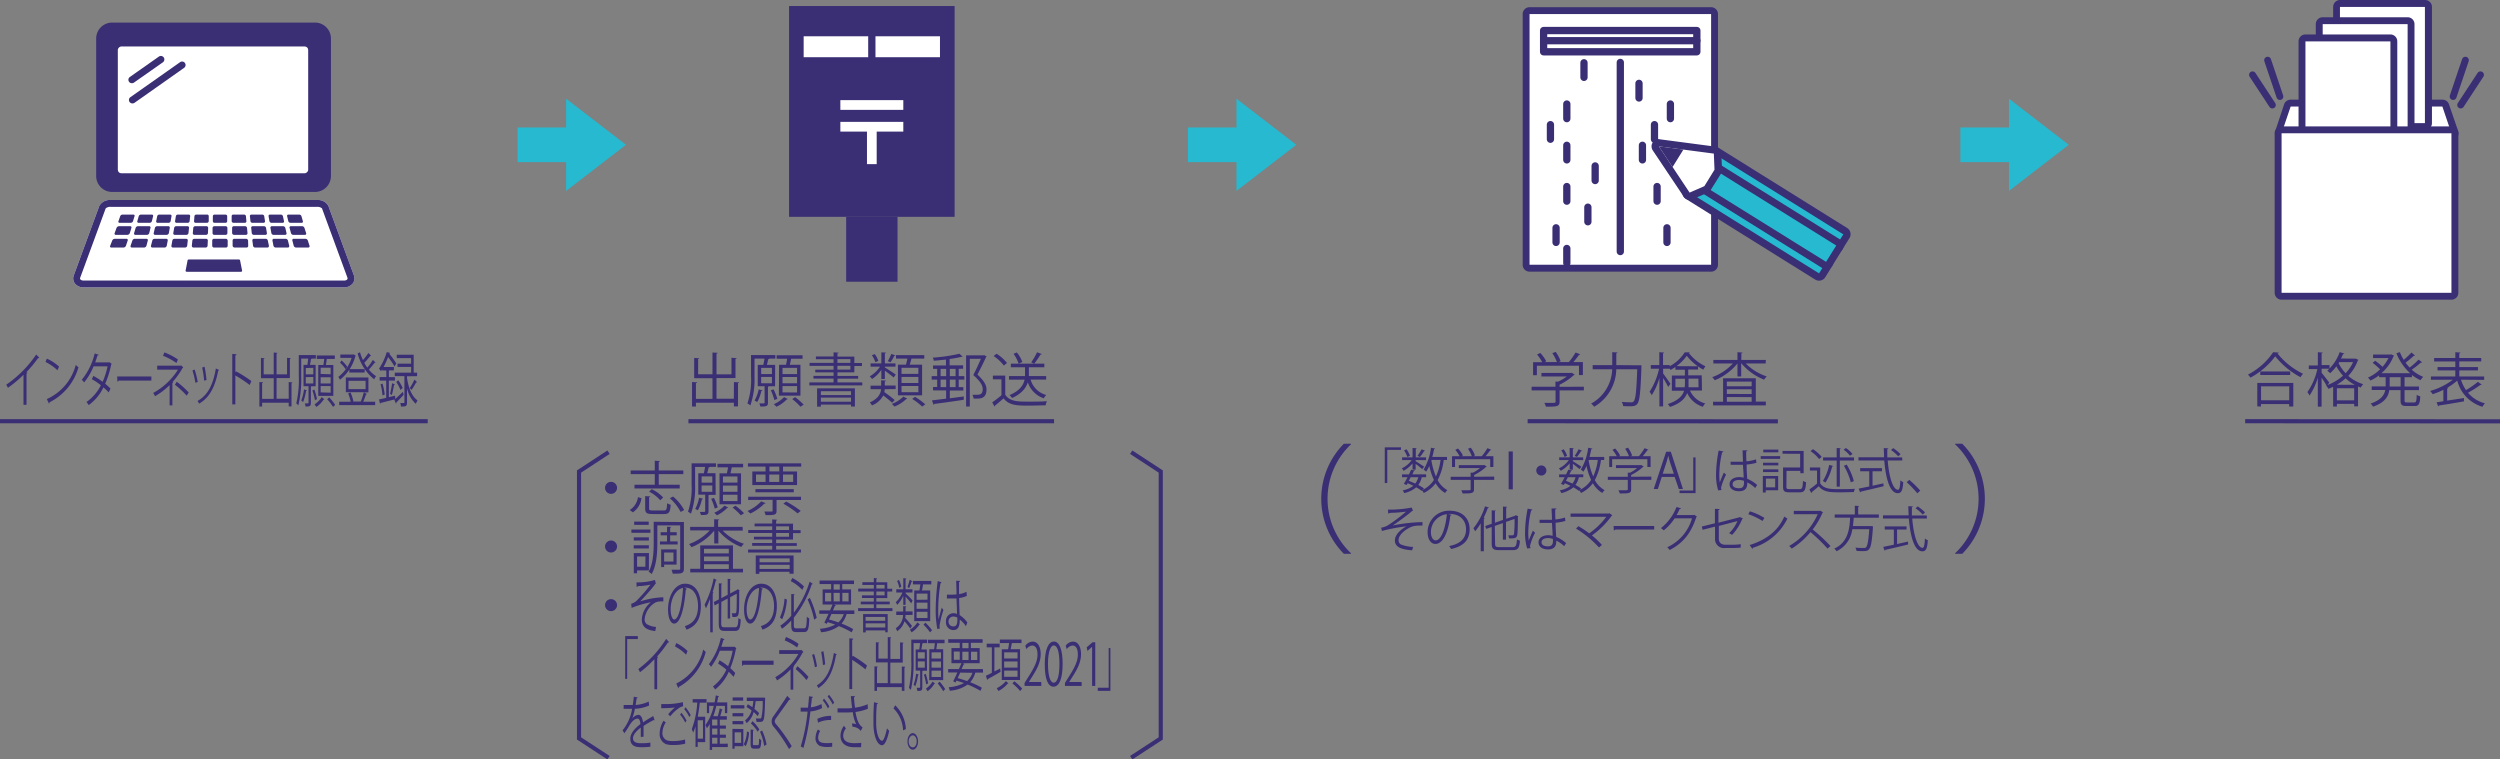 <svg id="レイヤー_1" data-name="レイヤー 1" xmlns="http://www.w3.org/2000/svg" width="604.33" height="183.58" viewBox="0 0 604.33 183.58">
  <rect x="0" y="0" width="604.33" height="183.58" fill="#808080" stroke="none"/>
  <defs>
    <style>
      .cls-1 {
        fill: #3a2e74;
      }

      .cls-2, .cls-4, .cls-7, .cls-8 {
        fill: none;
      }

      .cls-2, .cls-4, .cls-6, .cls-8 {
        stroke: #3a2e74;
      }

      .cls-2 {
        stroke-miterlimit: 10;
        stroke-width: 1px;
      }

      .cls-3 {
        fill: #26b9d0;
      }

      .cls-4, .cls-6, .cls-8 {
        stroke-linecap: round;
      }

      .cls-4, .cls-6, .cls-7, .cls-8 {
        stroke-linejoin: round;
      }

      .cls-4 {
        stroke-width: 1.67px;
      }

      .cls-5, .cls-6 {
        fill: #fff;
      }

      .cls-6, .cls-8 {
        stroke-width: 1.76px;
      }

      .cls-7 {
        stroke: #fff;
        stroke-width: 2.35px;
      }
    </style>
  </defs>
  <g>
    <g>
      <g>
        <path class="cls-1" d="M382.87,93.48v.89H377v2.74c0,1.18-.68,1.2-3.29,1.2a4.19,4.19,0,0,0-.41-.93c.72,0,1.36,0,1.81,0,.82,0,.92,0,.92-.31V94.37h-5.79v-.89H376V92.25l.66,0A11.88,11.88,0,0,0,378.75,91h-6.14v-.85h7.14l.17-.06.73.47a.31.31,0,0,1-.21.13A15,15,0,0,1,377,93v.51Zm-11.36-5.07v2.28h-.91V87.55h2.21a10.47,10.47,0,0,0-1.26-1.85l.79-.38a9.35,9.35,0,0,1,1.43,2l-.41.21h3a10.14,10.14,0,0,0-1.12-2.16l.82-.31a8.93,8.93,0,0,1,1.2,2.26l-.49.21h2.47a17,17,0,0,0,1.62-2.31,6,6,0,0,1,1.12.46.3.3,0,0,1-.3.12,20.14,20.14,0,0,1-1.35,1.73h2.3v3.14h-.94V88.41Z"/>
        <path class="cls-1" d="M395.78,88.3h.45l.56,0c0,.09,0,.23,0,.33-.21,6.19-.43,8.3-1,9-.4.49-.85.58-1.77.58-.48,0-1.08,0-1.66-.06a2.06,2.06,0,0,0-.34-1c1,.09,1.91.1,2.26.1a.73.73,0,0,0,.62-.21c.47-.47.69-2.5.87-7.78h-5.06a10.68,10.68,0,0,1-5.35,9.06,3.51,3.51,0,0,0-.74-.75,9.82,9.82,0,0,0,5.1-8.31H385v-1h4.73c0-.25,0-.49,0-.73v-2.4l1.27.08c0,.1-.1.17-.29.2v2.12c0,.24,0,.48,0,.73Z"/>
        <path class="cls-1" d="M411.42,94.41h-2.89a5.46,5.46,0,0,0,3.7,3.11,2.21,2.21,0,0,0-.57.82A6.21,6.21,0,0,1,407.84,95c-.48,1.31-1.63,2.54-4.15,3.37a3,3,0,0,0-.54-.7c2.57-.84,3.57-2,3.94-3.21h-2.95V90.77h3.15v-1.4H405V88.7a10.23,10.23,0,0,1-1.2.74c0-.08-.11-.19-.17-.31h-1.6v1.16c.41.52,1.51,2.11,1.77,2.49l-.55.76a21.44,21.44,0,0,0-1.22-2.15v6.85h-.9V91.35a15.76,15.76,0,0,1-1.85,4.18,5.3,5.3,0,0,0-.52-.83,17.14,17.14,0,0,0,2.29-5.57h-2v-.88h2.06V85.14l1.17.09c0,.08-.08.15-.27.18v2.84h1.6v.28a9.68,9.68,0,0,0,3.64-3.36l1.2,0c0,.09-.1.14-.2.17a11.12,11.12,0,0,0,4,3.2,5.87,5.87,0,0,0-.51.82,12.67,12.67,0,0,1-1.27-.77v.74h-2.37v1.4h3.26ZM405,93.62h2.25a7.16,7.16,0,0,0,.05-.8V91.55H405Zm5.42-5.08A12.12,12.12,0,0,1,407.75,86a10.59,10.59,0,0,1-2.5,2.51Zm.14,3h-2.39v1.3c0,.25,0,.52,0,.77h2.42Z"/>
        <path class="cls-1" d="M426.82,87.86H422A12.76,12.76,0,0,0,427.08,91a3,3,0,0,0-.63.78,13.76,13.76,0,0,1-5.55-4V91H420V87.86a13.79,13.79,0,0,1-5.49,4.06,4.44,4.44,0,0,0-.61-.75,12.56,12.56,0,0,0,5-3.31h-4.73V87H420V85.14l1.21.09c0,.09-.09.16-.27.19V87h5.92Zm-2.39,3.58v5.64h2.43V98H414.1v-.88h2.43V91.44Zm-1,.81h-6v1.12h6Zm0,3V94.09h-6v1.13Zm-6,.73v1.13h6V96Z"/>
      </g>
      <line class="cls-2" x1="369.28" y1="101.82" x2="429.77" y2="101.85"/>
    </g>
    <g>
      <g>
        <path class="cls-1" d="M550.84,85.23c0,.12-.14.18-.3.21a17.83,17.83,0,0,0,6.19,4.92,3.34,3.34,0,0,0-.62.82A19.59,19.59,0,0,1,550,86.13a18.2,18.2,0,0,1-6,5.16,5,5,0,0,0-.59-.74,16.49,16.49,0,0,0,6.09-5.41Zm-5.18,13V92.56h8.7v5.72h-1v-.61h-6.81v.61Zm.72-8.44h7.23v.86h-7.23Zm7,3.6h-6.81v3.37h6.81Z"/>
        <path class="cls-1" d="M569.06,86.69a1.37,1.37,0,0,0,.43,0l.62.31a.25.25,0,0,1-.14.13,10.84,10.84,0,0,1-2.32,3.74,9.84,9.84,0,0,0,3.61,2,4.86,4.86,0,0,0-.6.81,6.32,6.32,0,0,1-.65-.27v4.81h-.93v-.6H564.9v.66H564V93.5a11.85,11.85,0,0,1-1.16.49,3.46,3.46,0,0,0-.53-.78l.09,0a21.36,21.36,0,0,0-1.2-1.91v7h-.91v-7a16,16,0,0,1-2,4.32,4.15,4.15,0,0,0-.52-.83,15.73,15.73,0,0,0,2.41-5.57h-2.07v-.88h2.19V85.14l1.18.09c0,.09-.08.15-.27.18v2.84h1.91v.88h-1.91v1c.43.48,1.58,2,1.85,2.36a5.78,5.78,0,0,1-.48.6,11.67,11.67,0,0,0,3.8-2.28,12,12,0,0,1-1.61-2.26,10.25,10.25,0,0,1-1.51,1.67,5.77,5.77,0,0,0-.68-.61,11,11,0,0,0,3-4.5l1.11.36c0,.09-.14.14-.31.13a10.34,10.34,0,0,1-.49,1.07Zm.16,6.34A10.72,10.72,0,0,1,567,91.45,12.06,12.06,0,0,1,564.87,93Zm-4.32,3.74h4.18V93.86H564.9Zm.56-9.23-.15.24a9.51,9.51,0,0,0,1.7,2.43,9.51,9.51,0,0,0,1.8-2.67Z"/>
        <path class="cls-1" d="M583.78,85.92a.27.27,0,0,1-.28.08,22.45,22.45,0,0,1-2,1.67,11.24,11.24,0,0,0,1,1.18,19.48,19.48,0,0,0,2.15-1.92l.86.64a.37.37,0,0,1-.3.07A24.36,24.36,0,0,1,583,89.37a9.34,9.34,0,0,0,2.77,1.73,3.86,3.86,0,0,0-.65.8,9.82,9.82,0,0,1-2.08-1.25v.53h-1.78v2.25h3.48v.88h-3.48v2.45c0,.45.09.52.6.52h1.75c.46,0,.53-.28.59-1.85a2.78,2.78,0,0,0,.86.39c-.1,1.83-.35,2.33-1.38,2.33h-1.94c-1.15,0-1.45-.29-1.45-1.39V94.31h-2.72c-.23,1.57-1.09,3-3.93,4a2.68,2.68,0,0,0-.6-.75c2.49-.85,3.31-2,3.55-3.28h-3.27v-.88h3.37V91.18h-1.58v-.45A11.92,11.92,0,0,1,573,92a3.71,3.71,0,0,0-.59-.72,9.9,9.9,0,0,0,2.93-2,17,17,0,0,0-1.8-1.57l.6-.51a15.25,15.25,0,0,1,1.8,1.47,9.3,9.3,0,0,0,1.43-2.12h-3.72v-.84h4.25l.17-.06a5.24,5.24,0,0,0,.66.34.21.21,0,0,1-.16.15,10.34,10.34,0,0,1-2.9,4.07h6.94a12.65,12.65,0,0,1-3.32-4.83l.84-.25a10.33,10.33,0,0,0,.93,1.85,15.9,15.9,0,0,0,1.86-1.77Zm-3.47,7.51V91.18h-2.65v2.25Z"/>
        <path class="cls-1" d="M594.9,91.79a9.74,9.74,0,0,0,1.21,2.51,22.66,22.66,0,0,0,2.88-2l.91.67a.33.33,0,0,1-.31.07,25.24,25.24,0,0,1-3,1.9,7.93,7.93,0,0,0,4.12,2.56,3.27,3.27,0,0,0-.62.83A8.88,8.88,0,0,1,594,92a13.92,13.92,0,0,1-2.44,1.73l.27,0c0,.09-.09.16-.27.19v2.92l4.06-.62,0,.8c-2.21.4-4.57.79-6.05,1a.28.28,0,0,1-.18.21L589,97.22c.47,0,1-.14,1.64-.22V94.23a18.77,18.77,0,0,1-2.58,1.06,5.74,5.74,0,0,0-.62-.78,16.56,16.56,0,0,0,5.5-2.72h-5.31V91h5.9V89.53h-4.3v-.8h4.3V87.37h-5.12v-.83h5.12v-1.4l1.23.09c0,.09-.08.16-.27.19v1.12h5.3v.83h-5.3v1.36H599v.8H594.5V91h6v.83Z"/>
      </g>
      <line class="cls-2" x1="542.73" y1="101.82" x2="604.33" y2="101.85"/>
    </g>
    <polygon class="cls-3" points="151.32 35 136.85 23.86 136.85 30.82 125.11 30.82 125.11 39.19 136.85 39.19 136.85 46.15 136.85 46.15 151.32 35"/>
    <polygon class="cls-3" points="500.09 35 485.63 23.86 485.63 30.82 473.89 30.82 473.89 39.19 485.63 39.19 485.63 46.15 485.63 46.15 500.09 35"/>
    <g>
      <g>
        <line class="cls-4" x1="594.83" y1="25.38" x2="599.61" y2="18.09"/>
        <line class="cls-4" x1="593" y1="23.33" x2="595.96" y2="14.55"/>
      </g>
      <g>
        <line class="cls-4" x1="549.3" y1="25.38" x2="544.51" y2="18.09"/>
        <line class="cls-4" x1="551.12" y1="23.33" x2="548.16" y2="14.55"/>
      </g>
      <g>
        <g>
          <path class="cls-5" d="M551.53,33.05a.86.86,0,0,1-.68-.34.89.89,0,0,1-.11-.76l2.19-6.46a.83.83,0,0,1,.79-.56H590.4a.83.83,0,0,1,.79.56L593.38,32a.82.82,0,0,1-.79,1.1Z"/>
          <path class="cls-1" d="M590.4,25.76l2.19,6.46H551.53l2.19-6.46H590.4m0-1.67H553.72a1.67,1.67,0,0,0-1.58,1.14L550,31.69a1.68,1.68,0,0,0,1.58,2.2h41.06a1.68,1.68,0,0,0,1.58-2.2L592,25.23a1.67,1.67,0,0,0-1.58-1.14Z"/>
        </g>
        <g>
          <rect class="cls-5" x="564.81" y="0.83" width="22.21" height="29.76" rx="0.83"/>
          <path class="cls-1" d="M586.18,1.67V29.76H565.64V1.67h20.54m0-1.67H565.64A1.67,1.67,0,0,0,564,1.67V29.76a1.67,1.67,0,0,0,1.67,1.67h20.54a1.67,1.67,0,0,0,1.67-1.67V1.67A1.67,1.67,0,0,0,586.18,0Z"/>
        </g>
        <g>
          <rect class="cls-5" x="560.64" y="5.01" width="22.2" height="29.76" rx="0.83"/>
          <path class="cls-1" d="M582,5.84v28.1H561.47V5.84H582m0-1.67H561.47a1.67,1.67,0,0,0-1.67,1.67v28.1a1.66,1.66,0,0,0,1.67,1.66H582a1.66,1.66,0,0,0,1.66-1.66V5.84A1.66,1.66,0,0,0,582,4.17Z"/>
        </g>
        <g>
          <rect class="cls-5" x="556.47" y="9.18" width="22.2" height="29.76" rx="0.83"/>
          <path class="cls-1" d="M577.84,10v28.1H557.3V10h20.54m0-1.67H557.3A1.67,1.67,0,0,0,555.63,10v28.1a1.66,1.66,0,0,0,1.67,1.66h20.54a1.66,1.66,0,0,0,1.66-1.66V10a1.66,1.66,0,0,0-1.66-1.67Z"/>
        </g>
        <g>
          <rect class="cls-5" x="550.7" y="31.39" width="42.73" height="40.22" rx="0.83"/>
          <path class="cls-1" d="M592.59,32.22V70.78H551.53V32.22h41.06m0-1.67H551.53a1.67,1.67,0,0,0-1.67,1.67V70.78a1.66,1.66,0,0,0,1.67,1.66h41.06a1.66,1.66,0,0,0,1.67-1.66V32.22a1.67,1.67,0,0,0-1.67-1.67Z"/>
        </g>
      </g>
    </g>
    <g>
      <g>
        <g>
          <rect class="cls-5" x="368.91" y="2.57" width="45.55" height="62.25" rx="0.83"/>
          <path class="cls-1" d="M413.63,3.4V64H369.74V3.4h43.89m0-1.66H369.74a1.66,1.66,0,0,0-1.66,1.66V64a1.66,1.66,0,0,0,1.66,1.67h43.89A1.66,1.66,0,0,0,415.29,64V3.4a1.66,1.66,0,0,0-1.66-1.66Z"/>
        </g>
        <line class="cls-6" x1="382.9" y1="18.7" x2="382.9" y2="15.17"/>
        <line class="cls-6" x1="396.2" y1="23.69" x2="396.2" y2="20.15"/>
        <line class="cls-6" x1="378.75" y1="28.68" x2="378.75" y2="25.14"/>
        <line class="cls-6" x1="403.79" y1="28.68" x2="403.79" y2="25.14"/>
        <line class="cls-6" x1="374.79" y1="33.66" x2="374.79" y2="30.13"/>
        <line class="cls-6" x1="399.94" y1="33.66" x2="399.94" y2="30.13"/>
        <line class="cls-6" x1="378.75" y1="38.65" x2="378.75" y2="35.12"/>
        <line class="cls-6" x1="397.03" y1="38.65" x2="397.03" y2="35.12"/>
        <line class="cls-6" x1="385.6" y1="43.64" x2="385.6" y2="40.11"/>
        <line class="cls-6" x1="406.29" y1="43.64" x2="406.29" y2="40.11"/>
        <line class="cls-6" x1="378.75" y1="48.63" x2="378.75" y2="45.09"/>
        <line class="cls-6" x1="400.57" y1="48.63" x2="400.57" y2="45.09"/>
        <line class="cls-6" x1="383.84" y1="53.61" x2="383.84" y2="50.08"/>
        <line class="cls-6" x1="376.15" y1="58.6" x2="376.15" y2="55.07"/>
        <line class="cls-6" x1="402.96" y1="58.6" x2="402.96" y2="55.07"/>
        <line class="cls-6" x1="378.75" y1="63.59" x2="378.75" y2="60.06"/>
        <line class="cls-6" x1="391.68" y1="15.09" x2="391.68" y2="60.81"/>
        <rect class="cls-6" x="373.14" y="7.38" width="37.04" height="5.14"/>
        <line class="cls-6" x1="410.18" y1="9.84" x2="373.14" y2="9.84"/>
      </g>
      <g>
        <g>
          <path class="cls-3" d="M439.71,66.94a.9.9,0,0,1-.47-.13L408,47.29a.85.85,0,0,1-.41-.81.88.88,0,0,1,.52-.75l3.58-1.56a.85.85,0,0,1,.35-.08.92.92,0,0,1,.47.14l29.42,18.35a.9.9,0,0,1,.4.55.92.92,0,0,1-.11.67l-1.71,2.73A.87.87,0,0,1,439.71,66.94Z"/>
          <path class="cls-1" d="M412,45l29.43,18.35-1.71,2.73L408.42,46.54,412,45m0-1.77a1.78,1.78,0,0,0-.71.15l-3.57,1.57a1.77,1.77,0,0,0-.23,3.11l31.3,19.52a1.76,1.76,0,0,0,.93.27,1.78,1.78,0,0,0,1.5-.83l1.7-2.74a1.75,1.75,0,0,0-.56-2.43L412.92,43.48a1.73,1.73,0,0,0-.93-.27Z"/>
        </g>
        <g>
          <path class="cls-3" d="M443.87,60.27a.88.88,0,0,1-.46-.14L414,41.78a.88.88,0,0,1-.42-.71l-.17-3.9a.89.89,0,0,1,.44-.8.81.81,0,0,1,.45-.13.86.86,0,0,1,.46.14l31.3,19.52a.9.9,0,0,1,.4.55.88.88,0,0,1-.12.67l-1.71,2.73A.87.87,0,0,1,443.87,60.27Z"/>
          <path class="cls-1" d="M414.29,37.13l31.3,19.52-1.71,2.73L414.45,41l-.16-3.9m0-1.77a1.77,1.77,0,0,0-1.77,1.84l.17,3.9a1.74,1.74,0,0,0,.83,1.43l29.42,18.35a1.76,1.76,0,0,0,2.43-.56l1.71-2.74a1.77,1.77,0,0,0-.56-2.43l-31.3-19.52a1.76,1.76,0,0,0-.93-.27Z"/>
        </g>
        <g>
          <path class="cls-3" d="M441.42,64.21a.85.85,0,0,1-.47-.13L411.52,45.73a.9.9,0,0,1-.39-.55.92.92,0,0,1,.11-.67l2.46-3.95a.88.88,0,0,1,.75-.41.9.9,0,0,1,.47.13l29.42,18.35a.88.88,0,0,1,.28,1.22l-2.45,3.95a.94.94,0,0,1-.55.39Z"/>
          <path class="cls-1" d="M414.45,41l29.43,18.35-2.46,3.95L412,45,414.45,41m0-1.77a1.77,1.77,0,0,0-1.49.83L410.49,44a1.76,1.76,0,0,0,.57,2.43l29.42,18.36a1.85,1.85,0,0,0,.94.26,1.87,1.87,0,0,0,.4,0,1.75,1.75,0,0,0,1.09-.79l2.46-3.94a1.75,1.75,0,0,0-.56-2.43L415.39,39.53a1.79,1.79,0,0,0-.94-.27Z"/>
        </g>
        <g>
          <path class="cls-5" d="M408.42,47.43a.9.9,0,0,1-.74-.4l-7.41-11.16A.87.87,0,0,1,401,34.5h.12l13.28,1.74a.89.89,0,0,1,.77.84l.16,3.9a.83.83,0,0,1-.13.51l-2.46,3.94a.88.88,0,0,1-.4.34l-3.57,1.57A.85.85,0,0,1,408.42,47.43Z"/>
          <path class="cls-1" d="M401,35.38l13.29,1.75.16,3.9L412,45l-3.57,1.56L401,35.38m0-1.76a1.76,1.76,0,0,0-1.47,2.74L407,47.52a1.74,1.74,0,0,0,1.47.79,1.78,1.78,0,0,0,.71-.15l3.57-1.57a1.8,1.8,0,0,0,.79-.68L416,42a1.78,1.78,0,0,0,.27-1l-.17-3.9a1.77,1.77,0,0,0-1.54-1.67l-13.28-1.75Z"/>
        </g>
        <path class="cls-1" d="M406.93,36.16,401,35.38l3.31,5Z"/>
      </g>
    </g>
    <g>
      <g>
        <path class="cls-1" d="M334.74,116.78v-8.64h3.92v.61h-3.31v8Z"/>
        <path class="cls-1" d="M341.46,113.52V112a7.61,7.61,0,0,1-2.17,1.82,2.75,2.75,0,0,0-.43-.6,6.18,6.18,0,0,0,2.39-2h-2.32v-.67h2.53v-2.26l1,.06c0,.08-.07.14-.22.15v2.05h2.49v.67H342.2v.27c.48.28,1.74,1.1,2.06,1.33l-.46.58a19.44,19.44,0,0,0-1.6-1.27v1.4Zm3.28,1.84h-1.06a4.92,4.92,0,0,1-.83,1.87,11.73,11.73,0,0,1,1.36.84l-.53.59a9.18,9.18,0,0,0-1.34-.86,6.64,6.64,0,0,1-2.92,1.4,1.77,1.77,0,0,0-.37-.67,5.89,5.89,0,0,0,2.6-1.09c-.45-.23-.91-.44-1.37-.63l-.23.42-.7-.25c.26-.44.58-1,.89-1.62h-1.33v-.69h1.68c.19-.39.38-.78.53-1.13l.93.21c0,.09-.11.12-.26.11-.12.25-.25.53-.39.81h3.34ZM340,108.61a5.71,5.71,0,0,1,.83,1.57l-.63.29a5.92,5.92,0,0,0-.8-1.59Zm1,6.75c-.15.3-.31.59-.46.87.53.21,1.06.43,1.57.66a4.2,4.2,0,0,0,.74-1.53Zm1.65-5.17a11.71,11.71,0,0,0,1-1.59l.82.36c0,.09-.13.1-.23.09a13.08,13.08,0,0,1-1,1.42Zm7.14,1h-.79a13.72,13.72,0,0,1-1.48,4.86,5.92,5.92,0,0,0,2.36,2.44,3.08,3.08,0,0,0-.56.68,6.46,6.46,0,0,1-2.28-2.36,7.42,7.42,0,0,1-2.88,2.36,2.94,2.94,0,0,0-.43-.67,6.58,6.58,0,0,0,2.89-2.48,15.33,15.33,0,0,1-1.11-3.41,8.53,8.53,0,0,1-.77,1.42,3.36,3.36,0,0,0-.6-.51,13.79,13.79,0,0,0,1.78-5.29l1,.21c0,.1-.11.14-.26.14-.12.63-.26,1.26-.43,1.87h3.56Zm-3.77,0,0,.12a16.22,16.22,0,0,0,1.09,3.87,13.88,13.88,0,0,0,1.12-4Z"/>
        <path class="cls-1" d="M361.2,115.21V116h-4.89v2.28c0,1-.56,1-2.74,1a3.7,3.7,0,0,0-.34-.77l1.51,0c.68,0,.76,0,.76-.26V116h-4.82v-.74h4.82v-1l.55,0a9.31,9.31,0,0,0,1.71-1.11h-5.12v-.71h6l.14-.05.61.39a.27.27,0,0,1-.18.11,12.55,12.55,0,0,1-2.86,1.94v.42ZM351.73,111v1.89H351v-2.61h1.84a8.77,8.77,0,0,0-1.05-1.54l.66-.32a7.71,7.71,0,0,1,1.19,1.68l-.34.18h2.49a8.35,8.35,0,0,0-.93-1.8l.68-.26a7.37,7.37,0,0,1,1,1.88l-.41.18h2.06a13.22,13.22,0,0,0,1.35-1.93,4.39,4.39,0,0,1,.93.39.21.21,0,0,1-.24.09,18.1,18.1,0,0,1-1.13,1.45H361v2.61h-.77V111Z"/>
        <path class="cls-1" d="M365.69,109.13v9.16h-1v-9.16Z"/>
        <path class="cls-1" d="M373.81,113.73a1.22,1.22,0,1,1-1.21-1.21A1.21,1.21,0,0,1,373.81,113.73Z"/>
        <path class="cls-1" d="M379.44,113.52V112a7.71,7.71,0,0,1-2.16,1.82,2.8,2.8,0,0,0-.44-.6,6.11,6.11,0,0,0,2.39-2h-2.32v-.67h2.53v-2.26l1,.06c0,.08-.07.14-.23.15v2.05h2.5v.67h-2.5v.27c.49.28,1.75,1.1,2.06,1.33l-.46.58a19.44,19.44,0,0,0-1.6-1.27v1.4Zm3.29,1.84h-1.06a5.09,5.09,0,0,1-.84,1.87,12.88,12.88,0,0,1,1.37.84l-.53.59a10.41,10.41,0,0,0-1.34-.86,6.75,6.75,0,0,1-2.92,1.4,1.94,1.94,0,0,0-.38-.67,5.84,5.84,0,0,0,2.6-1.09c-.45-.23-.9-.44-1.36-.63l-.24.42-.69-.25c.26-.44.57-1,.88-1.62h-1.33v-.69h1.68c.19-.39.38-.78.53-1.13l.93.21c0,.09-.1.12-.26.11-.11.25-.24.53-.39.81h3.35ZM378,108.61a5.94,5.94,0,0,1,.82,1.57l-.62.29a6.57,6.57,0,0,0-.8-1.59Zm1,6.75c-.15.3-.3.59-.46.87.53.21,1.06.43,1.57.66a4,4,0,0,0,.74-1.53Zm1.65-5.17a10.77,10.77,0,0,0,.95-1.59l.83.36c0,.09-.13.1-.24.09a13.08,13.08,0,0,1-1,1.42Zm7.14,1H387a13.72,13.72,0,0,1-1.48,4.86,5.94,5.94,0,0,0,2.37,2.44,3.12,3.12,0,0,0-.57.68,6.54,6.54,0,0,1-2.28-2.36,7.46,7.46,0,0,1-2.87,2.36,3,3,0,0,0-.44-.67,6.66,6.66,0,0,0,2.9-2.48,14.83,14.83,0,0,1-1.12-3.41,7.86,7.86,0,0,1-.77,1.42,3,3,0,0,0-.6-.51,13.79,13.79,0,0,0,1.78-5.29l1,.21c0,.1-.1.14-.26.14-.12.63-.26,1.26-.42,1.87h3.55Zm-3.76,0,0,.12a16.22,16.22,0,0,0,1.1,3.87,13.57,13.57,0,0,0,1.11-4Z"/>
        <path class="cls-1" d="M399.18,115.21V116H394.3v2.28c0,1-.57,1-2.74,1a3.75,3.75,0,0,0-.35-.77l1.51,0c.68,0,.77,0,.77-.26V116h-4.83v-.74h4.83v-1l.55,0a9.23,9.23,0,0,0,1.7-1.11h-5.11v-.71h5.95l.14-.05.61.39a.23.23,0,0,1-.17.11,13,13,0,0,1-2.86,1.94v.42ZM389.71,111v1.89H389v-2.61h1.83a8.26,8.26,0,0,0-1.05-1.54l.66-.32a7.71,7.71,0,0,1,1.19,1.68l-.34.18h2.49a7.93,7.93,0,0,0-.93-1.8l.69-.26a8.07,8.07,0,0,1,1,1.88l-.41.18h2.05a14.13,14.13,0,0,0,1.36-1.93,4.74,4.74,0,0,1,.93.39.23.23,0,0,1-.25.09,16.06,16.06,0,0,1-1.13,1.45H399v2.61h-.78V111Z"/>
        <path class="cls-1" d="M406.82,118.2h-1l-1-2.91H401.7l-.94,2.91h-1l3-9h1.13Zm-2.2-3.68-.89-2.66c-.19-.61-.34-1.18-.46-1.71h0c-.12.54-.28,1.11-.45,1.67l-.89,2.7Z"/>
        <path class="cls-1" d="M409.87,110.56v8.64H406v-.62h3.31v-8Z"/>
        <path class="cls-1" d="M415.34,118.54a12.76,12.76,0,0,1-.51-4.14,30.62,30.62,0,0,1,.63-5.49l1.15.22a.31.31,0,0,1-.31.21,22.8,22.8,0,0,0-.68,5.07,14.7,14.7,0,0,0,.1,2.23c.26-.71.73-1.84,1-2.39l.53.49a13.73,13.73,0,0,0-1.21,3.14,1.49,1.49,0,0,0,.12.57Zm3-6.93c1,0,2,0,3,0-.05-1-.08-1.88-.11-2.75l1.19,0c0,.11-.12.21-.31.24,0,.76,0,1.52.06,2.42a10.23,10.23,0,0,0,2.31-.48l.11.83a11.76,11.76,0,0,1-2.38.42c0,1.31.1,2.68.14,3.44a8.65,8.65,0,0,1,2.4,1.49l-.46.75a7.07,7.07,0,0,0-1.91-1.34c0,1-.19,2.12-2,2.12-1.38,0-2.29-.66-2.29-1.69,0-1.2,1.21-1.73,2.29-1.73a3.92,3.92,0,0,1,1.12.15c0-.74-.11-2-.17-3.13-.36,0-.86,0-1.2,0h-1.78Zm3.23,4.62a4.3,4.3,0,0,0-1.17-.21c-.72,0-1.57.26-1.57,1s.7,1,1.56,1,1.19-.42,1.19-1.36Z"/>
        <path class="cls-1" d="M425.62,110.92v-.66h4.7v.66Zm4.22,4.14v3.46h-3v.55h-.71v-4Zm-3.66-2.55v-.65h3.7v.65Zm0,1.6v-.65h3.7v.65Zm3.7-5.42v.65h-3.64v-.65Zm-.76,7h-2.24v2.12h2.24Zm2.71,2c0,.45.14.55.81.55H435c.67,0,.76-.3.83-2a2.7,2.7,0,0,0,.76.33c-.12,1.93-.38,2.44-1.55,2.44h-2.47c-1.18,0-1.55-.26-1.55-1.3V113h4.13v-3.31H430.9V109H436v5.39h-.8v-.56h-3.34Z"/>
        <path class="cls-1" d="M440,113v3.84c.92,1.4,2.6,1.4,4.72,1.4,1.27,0,2.77,0,3.68-.09a3.26,3.26,0,0,0-.26.8c-.81,0-2.1.06-3.27.06-2.42,0-4,0-5.22-1.46-.58.52-1.2,1-1.71,1.45a.14.14,0,0,1-.1.18l-.46-.87a19.4,19.4,0,0,0,1.86-1.43v-3.13h-1.73V113Zm-1.75-4.42a9.12,9.12,0,0,1,2.11,1.86l-.63.53a8.43,8.43,0,0,0-2.07-1.92Zm4.88,4.06c0,.09-.1.12-.24.12a12.65,12.65,0,0,1-1.62,3.9,3.12,3.12,0,0,0-.64-.39,11.17,11.17,0,0,0,1.54-3.89Zm.85,5v-6.32h-3.28v-.75h3.28v-2.27l1,.06c0,.08-.08.14-.23.16v2.05h3.43v.75h-3.43v6.32Zm2.25-9.33a7.45,7.45,0,0,1,1.58,1.43l-.6.43a7.45,7.45,0,0,0-1.56-1.48Zm.18,4a15,15,0,0,1,1.73,4l-.74.28a15.75,15.75,0,0,0-1.67-4Z"/>
        <path class="cls-1" d="M459.86,111.31h-3.54c.29,3.81,1.22,7.08,2.49,7.08.34,0,.5-.68.57-2.28a2.49,2.49,0,0,0,.7.44c-.15,2.07-.47,2.67-1.34,2.67-1.92,0-2.92-3.66-3.25-7.91h-6.24v-.78h6.19c0-.73-.06-1.47-.07-2.21l1.1.06c0,.1-.07.16-.25.18,0,.66,0,1.32,0,2h3.59Zm-7.21,2.61v3.5l2.62-.58.06.69c-2,.5-4.18,1-5.53,1.31a.21.21,0,0,1-.16.18l-.33-.91c.69-.13,1.57-.31,2.55-.52v-3.67h-2.2v-.76h5.27v.76Zm5-5.59a9.77,9.77,0,0,1,1.77,1.46l-.56.52a9.3,9.3,0,0,0-1.74-1.53Z"/>
        <path class="cls-1" d="M461.53,116a24.37,24.37,0,0,1,2.66,2.6l-.71.65a25.78,25.78,0,0,0-2.57-2.69Z"/>
        <path class="cls-1" d="M335.51,123.19a27.78,27.78,0,0,0,5.75-.5l.29.74a2.21,2.21,0,0,0-.56.4c-1.19,1-2.9,2.23-4.3,3.19a40.17,40.17,0,0,1,7.17-.81v.84a4.52,4.52,0,0,0-.53,0,7.67,7.67,0,0,0-1.8.18c-1,.28-3.45,1.73-3.45,3.34a1.07,1.07,0,0,0,.61,1.06,8.88,8.88,0,0,0,2.91.58l-.25.82c-2.85-.22-4.16-.88-4.16-2.39s1.65-2.8,2.8-3.41a40,40,0,0,0-5.95,1.13l-.15-.8a5.06,5.06,0,0,0,1.54-.53,38.71,38.71,0,0,0,4.46-3.35c-.73.11-2.2.23-2.87.27-.34,0-.82,0-1.12.06a.47.47,0,0,1-.31.14Z"/>
        <path class="cls-1" d="M350.88,124.46a.32.32,0,0,1-.3.19c-.42,3.65-1.64,6.84-3.6,6.84-1,0-1.88-1-1.88-2.84a5.16,5.16,0,0,1,5.29-5.19c3.4,0,4.87,2.15,4.87,4.44,0,2.8-1.62,4.16-4.47,4.82a4,4,0,0,0-.49-.72c2.71-.52,4.09-1.84,4.09-4.06,0-1.94-1.24-3.71-4-3.71l-.35,0Zm-1.13-.16a4.34,4.34,0,0,0-3.85,4.32c0,1.26.54,2,1.11,2C348.43,130.67,349.45,127.53,349.75,124.3Z"/>
        <path class="cls-1" d="M357.94,126.5a14.21,14.21,0,0,1-1.35,1.93,6.82,6.82,0,0,0-.41-.74,16,16,0,0,0,2.8-5.3l.93.3c0,.08-.12.13-.26.12a19.86,19.86,0,0,1-1,2.33l.28.08c0,.07-.09.13-.24.16v7.88h-.76Zm3.47,4.9c0,.69.16.86,1,.86h3.24c.8,0,.93-.38,1.05-1.88a1.92,1.92,0,0,0,.72.31c-.15,1.73-.42,2.3-1.75,2.3h-3.26c-1.4,0-1.82-.32-1.82-1.6v-4l-1.32.46-.25-.69,1.57-.55v-3.25l1,.07c0,.08-.07.12-.22.15v2.78l1.95-.68v-3.23l1,.07c0,.08-.09.13-.23.15v2.74l2.14-.73.17-.14.63.25s-.07.08-.11.12c0,2.13-.05,3.89-.14,4.36-.13.81-.62.92-2,.87a2.09,2.09,0,0,0-.2-.74c.38,0,.87,0,1,0s.34,0,.41-.36a26.37,26.37,0,0,0,.12-3.6l-2.06.72v4.29h-.76v-4l-1.95.68Z"/>
        <path class="cls-1" d="M369.16,132.59a13.08,13.08,0,0,1-.5-4.14,29.83,29.83,0,0,1,.63-5.5l1.14.23a.3.3,0,0,1-.3.21,22.2,22.2,0,0,0-.69,5.07,14.3,14.3,0,0,0,.11,2.22c.26-.7.73-1.83,1-2.39l.53.5a13.81,13.81,0,0,0-1.22,3.14,1.66,1.66,0,0,0,.12.56Zm3-6.93c1,0,2,0,3,0,0-1-.08-1.88-.1-2.75l1.19,0c0,.12-.12.21-.31.25,0,.75,0,1.52.06,2.41a10.4,10.4,0,0,0,2.31-.47l.1.82a10.78,10.78,0,0,1-2.37.43c0,1.3.1,2.68.14,3.43a8.82,8.82,0,0,1,2.4,1.5l-.46.75a7.07,7.07,0,0,0-1.91-1.34c0,1-.2,2.12-2,2.12-1.38,0-2.3-.66-2.3-1.7,0-1.2,1.21-1.73,2.3-1.73a3.87,3.87,0,0,1,1.11.16c0-.75-.1-2-.16-3.13-.36,0-.86,0-1.2,0h-1.79Zm3.22,4.62a3.83,3.83,0,0,0-1.16-.21c-.72,0-1.58.26-1.58,1s.71,1,1.57,1,1.19-.43,1.19-1.37Z"/>
        <path class="cls-1" d="M389.75,124.57a.25.25,0,0,1-.17.12,19.8,19.8,0,0,1-4.76,4.73,22.59,22.59,0,0,1,2.41,2.3l-.71.62a24.78,24.78,0,0,0-5.54-4.55l.56-.6a22,22,0,0,1,2.62,1.74,17.77,17.77,0,0,0,4.13-4h-8.63v-.8h9.26l.14-.07Z"/>
        <path class="cls-1" d="M390.05,127.15h9.82V128H390.5a.54.54,0,0,1-.38.22Z"/>
        <path class="cls-1" d="M410.2,124.88a.91.91,0,0,1-.17.17c-1.24,3.81-3.17,6.25-6.42,7.9a3,3,0,0,0-.6-.65,11,11,0,0,0,6-7h-4.2a12.08,12.08,0,0,1-2.64,2.91,4.28,4.28,0,0,0-.67-.55,11.92,11.92,0,0,0,3.76-5.1l1.11.32c0,.11-.19.15-.34.15a15.75,15.75,0,0,1-.75,1.48h4.14l.14-.07Z"/>
        <path class="cls-1" d="M421.34,125.33a.36.36,0,0,1-.19.14,12.34,12.34,0,0,1-2.45,3.83c-.18-.12-.49-.3-.71-.42a8.61,8.61,0,0,0,2-2.92l-4.5,1.18v3c0,1.15.69,1.54,1.63,1.54h1.92a16.75,16.75,0,0,0,1.75-.13c0,.26,0,.58,0,.82a17.24,17.24,0,0,1-1.74.1h-2a2.16,2.16,0,0,1-2.47-2.32v-2.85l-3,.77-.2-.79,3.17-.79V123l1.14.05c0,.14-.13.21-.29.24v3.07l5-1.29.13-.09Z"/>
        <path class="cls-1" d="M423,123.6a14.78,14.78,0,0,1,3.51,1.6l-.45.74a15.49,15.49,0,0,0-3.44-1.64Zm-.05,8.15c4.18-1.29,7-3.63,8.37-6.89a5,5,0,0,0,.76.48,13.49,13.49,0,0,1-8.33,7.06.4.4,0,0,1-.16.27Z"/>
        <path class="cls-1" d="M440.69,123.86a.25.25,0,0,1-.15.13,18.64,18.64,0,0,1-2.35,4,44,44,0,0,1,4.3,4l-.71.63a39.48,39.48,0,0,0-4.13-4,18.8,18.8,0,0,1-4.53,4,4.63,4.63,0,0,0-.62-.64,16.9,16.9,0,0,0,6.9-7.68h-5.78v-.8h6.24l.15-.06Z"/>
        <path class="cls-1" d="M454.17,125.16h-6.06c-.05.66-.11,1.36-.2,2h4.2l.17,0,.47.08a1.87,1.87,0,0,1,0,.25c-.25,3.54-.49,4.86-1,5.33-.31.34-.63.4-1.37.4-.43,0-1,0-1.6-.06a1.86,1.86,0,0,0-.29-.78c.88.08,1.72.08,2,.08s.43,0,.56-.13c.37-.33.6-1.51.81-4.4h-4.1a6.82,6.82,0,0,1-3.8,5.32,2.42,2.42,0,0,0-.57-.63c3.33-1.51,3.7-4.69,3.84-7.49h-3.73v-.76h4.87v-2.12l1.05.07c0,.08-.09.14-.24.17v1.88h5Z"/>
        <path class="cls-1" d="M465.8,125.35h-3.55c.3,3.81,1.23,7.08,2.5,7.08.34,0,.49-.68.56-2.28a2.36,2.36,0,0,0,.71.45c-.15,2.07-.47,2.67-1.34,2.67-1.92,0-2.92-3.66-3.25-7.92h-6.25v-.78h6.19c0-.72-.06-1.47-.07-2.21l1.11.06c0,.11-.07.17-.25.19,0,.66,0,1.32,0,2h3.59ZM458.58,128v3.51l2.63-.59.06.69c-2,.51-4.18,1-5.53,1.31a.22.22,0,0,1-.17.19l-.33-.92c.7-.13,1.58-.3,2.56-.52V128h-2.2v-.75h5.27V128Zm5-5.58a10.08,10.08,0,0,1,1.76,1.45l-.55.52a10.88,10.88,0,0,0-1.74-1.53Z"/>
      </g>
      <path class="cls-1" d="M326.57,107.41a18.13,18.13,0,0,0,0,26.32v.14h-1.71a18.9,18.9,0,0,1,0-26.6h1.71Z"/>
      <path class="cls-1" d="M472.62,133.73a18.11,18.11,0,0,0,0-26.32v-.14h1.72a18.93,18.93,0,0,1,0,26.6h-1.72Z"/>
    </g>
    <polygon class="cls-3" points="313.36 35 298.89 23.86 298.89 30.82 287.15 30.82 287.15 39.19 298.89 39.19 298.89 46.15 298.89 46.15 313.36 35"/>
    <g>
      <g>
        <path class="cls-1" d="M9.49,86.45a.21.21,0,0,1-.19.12.2.2,0,0,1-.1,0,29.8,29.8,0,0,1-2.81,3.38l.23.15a.26.26,0,0,1-.21.18v7.58H5.68V90.59a28.33,28.33,0,0,1-3.76,3.15A5.3,5.3,0,0,0,1.5,93a27.48,27.48,0,0,0,7.25-7.3Z"/>
        <path class="cls-1" d="M11.32,86.69a11.13,11.13,0,0,1,2.95,1.92l-.38.89a11.51,11.51,0,0,0-2.88-2Zm0,9.78a12.5,12.5,0,0,0,7-8.27,3.77,3.77,0,0,0,.65.58,13.62,13.62,0,0,1-7,8.47.43.43,0,0,1-.13.32Z"/>
        <path class="cls-1" d="M27,87.94a.2.2,0,0,1-.12.15,22.76,22.76,0,0,1-1.45,4.67,15.86,15.86,0,0,1,1.27,1.17l-.41.93A16.52,16.52,0,0,0,25,93.64a11.14,11.14,0,0,1-3.57,4.29,2.72,2.72,0,0,0-.54-.74,11.05,11.05,0,0,0,3.5-4.06,15,15,0,0,0-2.19-1.47l.38-.79a15.62,15.62,0,0,1,2.23,1.43A18.59,18.59,0,0,0,26,88.56H22.62a15.21,15.21,0,0,1-2.28,3.88,6.71,6.71,0,0,0-.57-.64,15.79,15.79,0,0,0,3.12-6.36l.94.31a.23.23,0,0,1-.27.18c-.14.47-.37,1.16-.55,1.68h3.28l.14-.06Z"/>
        <path class="cls-1" d="M28.33,91h8.26v1H28.71a.48.48,0,0,1-.32.27Z"/>
        <path class="cls-1" d="M44.3,88.85a.21.21,0,0,1-.18.13,18.59,18.59,0,0,1-2.39,3.34l.15.06a.28.28,0,0,1-.21.2V98H41v-4.9a17.67,17.67,0,0,1-3.53,2.68c0-.1-.37-.68-.45-.79a16.07,16.07,0,0,0,6-5.63H38V88.4h5.66l.11-.1Zm-1.64-1.1A15.67,15.67,0,0,0,39.41,86l.33-.81A14.94,14.94,0,0,1,43,86.89Zm.07,4.53a21.07,21.07,0,0,1,2.89,2.6l-.5.76A20.79,20.79,0,0,0,42.28,93Z"/>
        <path class="cls-1" d="M47.05,89.33a19.75,19.75,0,0,1,.74,3l-.55.21a22.12,22.12,0,0,0-.72-3Zm5.9.1a.15.15,0,0,1-.2.14c-.77,4.12-2.23,6.65-4.62,8a4,4,0,0,0-.39-.65c2.37-1.32,3.72-3.64,4.44-7.84Zm-3.5-.78a26.74,26.74,0,0,1,.47,3.21l-.58.15a23.15,23.15,0,0,0-.47-3.17Z"/>
        <path class="cls-1" d="M60.36,93.06a30.65,30.65,0,0,0-3.47-2.3v7h-.74V85.55l1,.08a.3.3,0,0,1-.26.3v4.12l.15-.29a30.32,30.32,0,0,1,3.72,2.35Z"/>
        <path class="cls-1" d="M69.79,92.35l.88.09a.18.18,0,0,1-.2.18v5.62h-.68v-.89H63.36v.93H62.7V92.35l.87.07a.2.2,0,0,1-.21.2v3.8h2.81v-5H63.08V86.52l.87.09c0,.08-.07.15-.21.18v3.69h2.43V85.21l.88.09a.21.21,0,0,1-.2.19v5h2.54v-4l.88.08c0,.1-.06.17-.2.2v4.62H66.85v5h2.94Z"/>
        <path class="cls-1" d="M76.3,93.38h-1c0,.05-.08.06-.15.07v3.9c0,.89-.31.92-1.29.92a3.44,3.44,0,0,0-.19-.75c.91,0,.91,0,.91-.17v-4H73.37V88.2h.94c.07-.46.15-1.06.2-1.52H72.82V91a27.4,27.4,0,0,1-.7,7,2.51,2.51,0,0,0-.5-.48A25,25,0,0,0,72.23,91V85.83h4.12v.85h-1a.19.19,0,0,1-.2.14c0,.38-.14.92-.23,1.38H76.3Zm-2.13,1c0,.1-.08.14-.19.14a12.58,12.58,0,0,1-.71,2.67,2.63,2.63,0,0,0-.45-.36,11.51,11.51,0,0,0,.67-2.71Zm-.25-5.41v1.51h1.82V88.92Zm0,2.2v1.53h1.82V91.12Zm2.08,3a19.3,19.3,0,0,1,.63,2.3l-.5.28a18.06,18.06,0,0,0-.61-2.37Zm2.4,2.33a.24.24,0,0,1-.19.11,6,6,0,0,1-1.74,1.76c-.1-.16-.3-.45-.43-.62A6,6,0,0,0,77.78,96Zm-1.47-8.27h1.24c.08-.46.15-1,.2-1.46H76.58v-.84h4.35v.84H79c-.06.43-.14,1-.22,1.46h1.8v7.46H76.93Zm3,2.24V88.9H77.51v1.49Zm0,2.22v-1.5H77.51v1.5Zm0,2.24V93.33H77.51v1.52Zm.58,3.44a12.38,12.38,0,0,0-1.43-1.86l.5-.45a13.25,13.25,0,0,1,1.44,1.81Z"/>
        <path class="cls-1" d="M85.49,85.65,86,86a.33.33,0,0,1-.11.14,10.69,10.69,0,0,1-3.71,5.66,3,3,0,0,0-.4-.69A9.44,9.44,0,0,0,85,86.51H82.27V85.7h3.1Zm2.44,9.21.74.37a.18.18,0,0,1-.2.13c-.17.49-.42,1.2-.66,1.75h2.88v.82H82v-.82h2.77a10.21,10.21,0,0,0-.61-2l.57-.25a10.57,10.57,0,0,1,.7,2.13l-.14.07h1.93a19.11,19.11,0,0,0,.73-2.25H83.6V91.25h5.46v3.61Zm-5.37-7.72a6.76,6.76,0,0,1,1.36,1.51l-.37.61a7.29,7.29,0,0,0-1.36-1.59Zm1.68,4.92v2h4.14v-2Zm.2-2v-.83h3.71v.83ZM89.69,86a.18.18,0,0,1-.21.07,17.22,17.22,0,0,1-1.42,1.63,11.44,11.44,0,0,0,.72,1.17A12.48,12.48,0,0,0,90.14,87l.62.62a.18.18,0,0,1-.21.08,19.7,19.7,0,0,1-1.38,1.64,7,7,0,0,0,1.73,1.58,4.84,4.84,0,0,0-.45.78,11.89,11.89,0,0,1-4-6.28l.57-.26a13.71,13.71,0,0,0,.71,1.88,15.06,15.06,0,0,0,1.33-1.72Z"/>
        <path class="cls-1" d="M95.54,96.46c.5-.45,1.19-1.1,1.85-1.74l.19.71c-.66.72-1.33,1.42-1.78,1.89a.34.34,0,0,1-.09.25l-.39-.93.14-.11h0L92,97.41a.24.24,0,0,1-.14.19l-.23-1.06c.48-.08,1.08-.22,1.73-.36V92H91.77v-.85h1.62V89.56h-1v-.3a5.66,5.66,0,0,1-.31.48,2.5,2.5,0,0,0-.46-.62,14.58,14.58,0,0,0,1.87-4l.8.18c0,.1-.06.17-.19.17l0,.06a18.44,18.44,0,0,1,1.69,2.33l-.41.75a16.59,16.59,0,0,0-1.57-2.3,18.53,18.53,0,0,1-1.09,2.4h2.49v.83H94v1.62h1.47V92H94v4l1.51-.35Zm-3.08-.88A14.84,14.84,0,0,0,92,92.9l.47-.17A14.94,14.94,0,0,1,93,95.39Zm3-2.62a.22.22,0,0,1-.21.13c-.12.67-.33,1.72-.52,2.38l-.44-.24c.17-.69.4-1.85.5-2.61Zm2.93-2v.39c.27,2,1,4.35,2.55,5.46a4.78,4.78,0,0,0-.43.81,7.26,7.26,0,0,1-2.12-3.74v3.39c0,1-.33,1-1.46,1a4.41,4.41,0,0,0-.17-.85h.86c.11,0,.14-.05.14-.21V90.93H95.43v-.85h3.95V88.7H96.09v-.79h3.29V86.58H95.91v-.83H100v4.33h.83v.85ZM96.8,94.26a9.68,9.68,0,0,0-1-1.92l.46-.42a9.27,9.27,0,0,1,1.08,1.86Zm4-1.91c0,.09-.13.1-.21.09a19.14,19.14,0,0,1-1.1,1.82s-.43-.45-.44-.45a14.61,14.61,0,0,0,1.13-2.06Z"/>
      </g>
      <line class="cls-2" y1="101.82" x2="103.39" y2="101.82"/>
    </g>
    <g>
      <path class="cls-5" d="M20.26,69.47h0a2.61,2.61,0,0,1-2.2-1,2.07,2.07,0,0,1-.21-1.94L24,49.79a2.85,2.85,0,0,1,2.69-1.44h50a2.85,2.85,0,0,1,2.69,1.44l6.15,16.72a2.12,2.12,0,0,1-.21,1.95,2.62,2.62,0,0,1-2.21,1Z"/>
      <path class="cls-1" d="M76.18,46.4H27.11a3.86,3.86,0,0,1-3.86-3.86V9.31a3.86,3.86,0,0,1,3.86-3.85H76.18A3.86,3.86,0,0,1,80,9.31V42.54A3.86,3.86,0,0,1,76.18,46.4Z"/>
      <rect class="cls-5" x="36.16" y="3.55" width="30.66" height="46.02" rx="0.85" transform="translate(78.05 -24.93) rotate(90)"/>
      <g>
        <line class="cls-5" x1="31.86" y1="19.92" x2="38.88" y2="15.01"/>
        <path class="cls-1" d="M31.86,20.11a.81.81,0,0,1-.67-.35.82.82,0,0,1,.2-1.15l7-4.92a.83.83,0,0,1,1,1.36l-7,4.91A.83.83,0,0,1,31.86,20.11Z"/>
      </g>
      <g>
        <line class="cls-5" x1="31.96" y1="24.8" x2="43.95" y2="16.34"/>
        <path class="cls-1" d="M32,25a.83.83,0,0,1-.68-.35.84.84,0,0,1,.2-1.16l12-8.45a.83.83,0,0,1,1,1.35l-12,8.46A.87.87,0,0,1,32,25Z"/>
      </g>
      <path class="cls-1" d="M20.26,69.47h0a2.61,2.61,0,0,1-2.2-1,2.07,2.07,0,0,1-.21-1.94L24,49.79a2.85,2.85,0,0,1,2.69-1.44h50a2.85,2.85,0,0,1,2.69,1.44l6.15,16.72a2.12,2.12,0,0,1-.21,1.95,2.62,2.62,0,0,1-2.21,1ZM76.7,50h-50a1.67,1.67,0,0,0-1.15.37L19.4,67.09a.42.42,0,0,0,0,.42,1,1,0,0,0,.84.3H83.12a1,1,0,0,0,.85-.3s.11-.16,0-.43L77.83,50.36A1.69,1.69,0,0,0,76.7,50Z"/>
      <path class="cls-1" d="M44.86,65.45l.5-2.58c0-.08.15-.15.3-.15H57.73c.14,0,.27.07.29.15l.51,2.58c0,.14-.11.26-.31.26h-13C45,65.71,44.84,65.59,44.86,65.45Z"/>
      <path class="cls-1" d="M31.61,53.86h-2.7a.28.28,0,0,1-.27-.41l.42-1.19a.62.62,0,0,1,.55-.39h2.62a.28.28,0,0,1,.29.39l-.36,1.19A.61.61,0,0,1,31.61,53.86Z"/>
      <path class="cls-1" d="M36.2,53.86H33.5a.3.3,0,0,1-.3-.41l.34-1.19a.58.58,0,0,1,.53-.39h2.62a.31.31,0,0,1,.32.39l-.29,1.19A.56.56,0,0,1,36.2,53.86Z"/>
      <path class="cls-1" d="M40.79,53.86h-2.7a.32.32,0,0,1-.33-.41L38,52.26a.52.52,0,0,1,.5-.39h2.62a.32.32,0,0,1,.34.39l-.21,1.19A.51.51,0,0,1,40.79,53.86Z"/>
      <path class="cls-1" d="M45.38,53.86h-2.7a.35.35,0,0,1-.36-.41l.19-1.19a.47.47,0,0,1,.47-.39H45.6a.35.35,0,0,1,.37.39l-.13,1.19A.46.46,0,0,1,45.38,53.86Z"/>
      <path class="cls-1" d="M50,53.86h-2.7a.37.37,0,0,1-.39-.41L47,52.26a.45.45,0,0,1,.45-.39h2.62a.37.37,0,0,1,.39.39l0,1.19A.44.44,0,0,1,50,53.86Z"/>
      <path class="cls-1" d="M54.56,53.86H51.85a.39.39,0,0,1-.4-.41l0-1.19a.42.42,0,0,1,.43-.39h2.62a.41.41,0,0,1,.42.39l0,1.19A.41.41,0,0,1,54.56,53.86Z"/>
      <path class="cls-1" d="M59.14,53.86H56.45a.45.45,0,0,1-.45-.41l0-1.19a.37.37,0,0,1,.39-.39H59a.45.45,0,0,1,.45.39l.11,1.19A.37.37,0,0,1,59.14,53.86Z"/>
      <path class="cls-1" d="M63.73,53.86H61a.46.46,0,0,1-.46-.41l-.13-1.19a.35.35,0,0,1,.37-.39h2.62a.47.47,0,0,1,.47.39l.19,1.19A.35.35,0,0,1,63.73,53.86Z"/>
      <path class="cls-1" d="M68.33,53.86H65.62a.51.51,0,0,1-.49-.41l-.21-1.19a.33.33,0,0,1,.35-.39h2.62a.53.53,0,0,1,.5.39l.26,1.19A.32.32,0,0,1,68.33,53.86Z"/>
      <path class="cls-1" d="M72.91,53.86h-2.7a.56.56,0,0,1-.52-.41l-.28-1.19a.3.3,0,0,1,.31-.39h2.62a.58.58,0,0,1,.53.39l.34,1.19A.3.3,0,0,1,72.91,53.86Z"/>
      <path class="cls-1" d="M30.76,56.77H28a.29.29,0,0,1-.28-.43l.45-1.25a.69.69,0,0,1,.58-.41h2.72a.3.3,0,0,1,.3.41l-.39,1.25A.65.65,0,0,1,30.76,56.77Z"/>
      <path class="cls-1" d="M35.53,56.77h-2.8a.31.31,0,0,1-.31-.43l.37-1.25a.62.62,0,0,1,.55-.41h2.72a.31.31,0,0,1,.32.41l-.3,1.25A.59.59,0,0,1,35.53,56.77Z"/>
      <path class="cls-1" d="M40.3,56.77H37.49a.33.33,0,0,1-.33-.43l.29-1.25a.56.56,0,0,1,.52-.41h2.72a.34.34,0,0,1,.35.41l-.22,1.25A.55.55,0,0,1,40.3,56.77Z"/>
      <path class="cls-1" d="M45.07,56.77H42.26a.36.36,0,0,1-.37-.43l.21-1.25a.51.51,0,0,1,.49-.41h2.72a.36.36,0,0,1,.38.41l-.13,1.25A.5.5,0,0,1,45.07,56.77Z"/>
      <path class="cls-1" d="M49.84,56.77H47a.38.38,0,0,1-.39-.43l.11-1.25a.48.48,0,0,1,.47-.41h2.72a.4.4,0,0,1,.41.41l-.05,1.25A.46.46,0,0,1,49.84,56.77Z"/>
      <path class="cls-1" d="M54.61,56.77h-2.8a.41.41,0,0,1-.43-.43l0-1.25a.44.44,0,0,1,.44-.41h2.72a.43.43,0,0,1,.43.41l0,1.25A.43.43,0,0,1,54.61,56.77Z"/>
      <path class="cls-1" d="M59.38,56.77H56.57a.47.47,0,0,1-.46-.43l0-1.25a.4.4,0,0,1,.41-.41h2.72a.48.48,0,0,1,.47.41l.12,1.25A.39.39,0,0,1,59.38,56.77Z"/>
      <path class="cls-1" d="M64.15,56.77H61.34a.49.49,0,0,1-.48-.43l-.14-1.25a.36.36,0,0,1,.38-.41h2.72a.51.51,0,0,1,.49.41l.21,1.25A.36.36,0,0,1,64.15,56.77Z"/>
      <path class="cls-1" d="M68.92,56.77H66.11a.53.53,0,0,1-.51-.43l-.23-1.25a.35.35,0,0,1,.36-.41h2.72a.58.58,0,0,1,.52.41l.29,1.25A.34.34,0,0,1,68.92,56.77Z"/>
      <path class="cls-1" d="M73.68,56.77h-2.8a.58.58,0,0,1-.54-.43L70,55.09a.31.31,0,0,1,.32-.41h2.72a.61.61,0,0,1,.55.41L74,56.34A.31.31,0,0,1,73.68,56.77Z"/>
      <path class="cls-1" d="M29.84,59.84H26.92a.29.29,0,0,1-.28-.44l.49-1.26a.72.72,0,0,1,.61-.42h2.83a.3.3,0,0,1,.3.42l-.42,1.26A.68.68,0,0,1,29.84,59.84Z"/>
      <path class="cls-1" d="M34.81,59.84H31.89a.32.32,0,0,1-.32-.44L32,58.14a.64.64,0,0,1,.57-.42h2.83a.32.32,0,0,1,.33.42l-.33,1.26A.62.62,0,0,1,34.81,59.84Z"/>
      <path class="cls-1" d="M39.78,59.84H36.85a.34.34,0,0,1-.35-.44l.32-1.26a.58.58,0,0,1,.54-.42h2.83a.35.35,0,0,1,.36.42l-.24,1.26A.56.56,0,0,1,39.78,59.84Z"/>
      <path class="cls-1" d="M44.74,59.84H41.82a.36.36,0,0,1-.38-.44l.22-1.26a.53.53,0,0,1,.51-.42H45a.37.37,0,0,1,.39.42l-.14,1.26A.53.53,0,0,1,44.74,59.84Z"/>
      <path class="cls-1" d="M49.7,59.84H46.78a.4.4,0,0,1-.41-.44l.13-1.26a.49.49,0,0,1,.48-.42h2.83a.41.41,0,0,1,.43.42l-.06,1.26A.47.47,0,0,1,49.7,59.84Z"/>
      <path class="cls-1" d="M54.67,59.84H51.75a.43.43,0,0,1-.45-.44l0-1.26a.44.44,0,0,1,.45-.42h2.83a.46.46,0,0,1,.46.42l0,1.26A.43.43,0,0,1,54.67,59.84Z"/>
      <path class="cls-1" d="M59.63,59.84H56.71a.49.49,0,0,1-.48-.44l0-1.26a.41.41,0,0,1,.42-.42h2.83a.5.5,0,0,1,.49.42L60,59.4A.4.4,0,0,1,59.63,59.84Z"/>
      <path class="cls-1" d="M64.6,59.84H61.68a.52.52,0,0,1-.51-.44L61,58.14a.38.38,0,0,1,.39-.42h2.83a.54.54,0,0,1,.52.42L65,59.4A.37.37,0,0,1,64.6,59.84Z"/>
      <path class="cls-1" d="M69.56,59.84H66.64a.58.58,0,0,1-.54-.44l-.24-1.26a.35.35,0,0,1,.36-.42h2.83a.59.59,0,0,1,.55.42l.31,1.26A.34.34,0,0,1,69.56,59.84Z"/>
      <path class="cls-1" d="M74.53,59.84H71.6A.63.63,0,0,1,71,59.4l-.33-1.26a.32.32,0,0,1,.33-.42h2.84a.65.65,0,0,1,.57.42l.41,1.26A.32.32,0,0,1,74.53,59.84Z"/>
    </g>
    <g>
      <g>
        <path class="cls-1" d="M177.42,92.35l1.26.09c0,.1-.08.17-.28.18v5.62h-1v-.89h-9.17v.93h-.94V92.35l1.24.07c0,.12-.1.19-.3.2v3.8h4v-5h-4.42V86.52l1.24.09c0,.08-.1.15-.29.18v3.68h3.47V85.21l1.25.08c0,.1-.09.17-.28.2v5h3.62v-4l1.25.08c0,.1-.08.17-.28.2v4.62h-4.59v5h4.19Z"/>
        <path class="cls-1" d="M187.36,93.38h-1.51a.34.34,0,0,1-.21.07v3.9c0,.89-.44.92-1.84.92a2.39,2.39,0,0,0-.26-.75c1.29,0,1.29,0,1.29-.17v-4h-1.66V88.2h1.34c.1-.46.23-1.06.3-1.52h-2.42V91a19.5,19.5,0,0,1-1,7,3.23,3.23,0,0,0-.72-.48,17.68,17.68,0,0,0,.88-6.52V85.83h5.88v.85H186a.31.31,0,0,1-.3.14c-.07.38-.19.92-.32,1.38h2Zm-3.05,1c0,.1-.11.14-.27.14a9.45,9.45,0,0,1-1,2.67,3.93,3.93,0,0,0-.64-.36,8.94,8.94,0,0,0,1-2.71ZM184,88.92v1.51h2.6V88.92Zm0,2.2v1.53h2.6V91.12Zm3,3a14.16,14.16,0,0,1,.91,2.3l-.72.28a14.14,14.14,0,0,0-.86-2.37Zm3.43,2.33a.35.35,0,0,1-.26.11,7.84,7.84,0,0,1-2.49,1.76,6,6,0,0,0-.62-.62,7.76,7.76,0,0,0,2.48-1.7Zm-2.1-8.27H190c.11-.46.21-1,.28-1.46h-2.55v-.84H194v.84h-2.76c-.08.43-.19,1-.32,1.46h2.57v7.46h-5.21Zm4.35,2.24v-1.5h-3.52v1.5Zm0,2.22v-1.5h-3.52v1.5Zm0,2.24V93.33h-3.52v1.52Zm.82,3.44a14.64,14.64,0,0,0-2-1.86l.71-.45a14.67,14.67,0,0,1,2.06,1.81Z"/>
        <path class="cls-1" d="M202.44,92.44h6v.72H195.65v-.72h5.85v-.92h-4.86v-.66h4.86V90h-4.42v-.64h4.42v-.92h-5.8v-.72h5.8v-.89h-4.27v-.66h4.27v-1l1.22.08c0,.1-.08.15-.28.18v.77h4.08v1.55h1.84v.72h-1.84V90h-4.08v.87h5v.66h-5Zm-4.92,5.87V93.88h9.14v4.4h-.94v-.47h-7.29v.5Zm8.2-3.74h-7.29v.93h7.29Zm-7.29,2.55h7.29v-1h-7.29Zm4-10.3v.89h3.14v-.89Zm0,1.61v.92h3.14v-.92Z"/>
        <path class="cls-1" d="M213.05,91.63V89.4a8.12,8.12,0,0,1-2.24,2.22,3.79,3.79,0,0,0-.57-.64,7.41,7.41,0,0,0,2.49-2.35h-2.28v-.79h2.6V85.17l1.12.07c0,.08-.09.15-.27.18v2.42h2.57v.79H213.9v.19c.58.34,2.24,1.43,2.64,1.74l-.52.69c-.4-.35-1.4-1.13-2.12-1.64v2Zm.82,2.46a5.74,5.74,0,0,1-.1.69c.88.61,1.93,1.42,2.51,1.93l-.63.65a22.25,22.25,0,0,0-2.15-1.76A5.12,5.12,0,0,1,210.78,98a3.66,3.66,0,0,0-.52-.72c2.07-.93,2.61-2.1,2.73-3.2h-2.55v-.85H213v-1.3l1.15.07c0,.1-.09.17-.27.2v1h2.62v.85Zm-2.41-8.49a5.78,5.78,0,0,1,.86,1.64l-.72.31a6.32,6.32,0,0,0-.84-1.69Zm3.14,1.7a10.44,10.44,0,0,0,.85-1.75l1,.37c0,.08-.14.11-.28.11a12.94,12.94,0,0,1-.9,1.55Zm4.7,9.06a.31.31,0,0,1-.25.11,8.68,8.68,0,0,1-2.84,1.81,3.75,3.75,0,0,0-.63-.63,8.58,8.58,0,0,0,2.81-1.77Zm-2.24-8.21H219c.13-.46.25-1,.35-1.46h-2.76v-.84h6.84v.84h-3.1a14.56,14.56,0,0,1-.43,1.46h3v7.42h-5.84ZM222,90.38V88.91h-4.07v1.47Zm0,2.2V91.11h-4.07v1.47Zm0,2.23v-1.5h-4.07v1.5Zm-.79,1.13a16.31,16.31,0,0,1,2.47,1.82c-.09,0-.17.11-.75.52a17,17,0,0,0-2.43-1.86Z"/>
        <path class="cls-1" d="M231.75,89.16v1.77h1.36v.83h-1.36v1.83h1.12v.82H229.6v1.87l3.37-.44v.8c-2.59.4-5.39.79-7.13,1a.22.22,0,0,1-.18.2l-.37-1.06c.92-.1,2.11-.26,3.42-.41v-2h-3.16v-.82h1V91.76h-1.33v-.83h1.33V89.16h-1v-.82h3.12V86.92c-1,.11-2,.21-2.94.28a2.37,2.37,0,0,0-.25-.75,39.56,39.56,0,0,0,6.45-.94l.79.74a.23.23,0,0,1-.15,0,.27.27,0,0,1-.12,0,28.14,28.14,0,0,1-2.9.53v1.53h3.27v.82Zm-4.38,0v1.77h1.35V89.16Zm0,4.43h1.35V91.76h-1.35ZM231,89.16H229.6v1.77H231Zm0,4.43V91.76H229.6v1.83Zm6.89-7.74.61.31a.42.42,0,0,1-.13.14c-.55,1.2-1.3,2.73-2.09,4.25,1.54,1.43,2.19,2.54,2.19,3.57,0,2.23-1.48,2.23-2.38,2.23-.24,0-.5,0-.74,0a2.05,2.05,0,0,0-.31-.92c.3,0,.61,0,.88,0,.87,0,1.63,0,1.63-1.37,0-1-.7-2-2.27-3.39.71-1.41,1.34-2.78,1.84-3.94h-2.69V98.27h-.89V85.89h4.17Z"/>
        <path class="cls-1" d="M243,90.8v4.61c1.1,1.68,3.12,1.68,5.66,1.68,1.52,0,3.32,0,4.42-.11a3.09,3.09,0,0,0-.31,1c-1,0-2.53.07-3.93.07-2.91,0-4.84,0-6.26-1.75-.7.62-1.44,1.26-2.05,1.74a.19.19,0,0,1-.13.22l-.55-1a24,24,0,0,0,2.23-1.72V91.7h-2.07v-.9Zm-2.1-5.29a10,10,0,0,1,2.52,2.23l-.75.63a10.13,10.13,0,0,0-2.48-2.3Zm12,6.26h-3.76a5.29,5.29,0,0,0,3.78,3.71,3,3,0,0,0-.6.8,6.05,6.05,0,0,1-3.86-3.87c-.41,1.32-1.42,2.72-3.81,3.81a3.22,3.22,0,0,0-.63-.71c2.55-1.06,3.38-2.47,3.65-3.74H243.9V90.9h3.88a4.26,4.26,0,0,0,0-.5V88.78h-3.43v-.87H250l-.72-.33a15.19,15.19,0,0,0,1.41-2.43l1.13.43c0,.1-.14.12-.31.14A17.74,17.74,0,0,1,250,87.91h2.45v.87h-3.74V90.4c0,.16,0,.33,0,.5h4.18Zm-6.67-3.86A8.09,8.09,0,0,0,245,85.53l.8-.33a7.39,7.39,0,0,1,1.33,2.31Z"/>
      </g>
      <line class="cls-2" x1="166.42" y1="101.82" x2="254.8" y2="101.82"/>
    </g>
    <g>
      <rect class="cls-1" x="204.55" y="52.41" width="12.41" height="15.69"/>
      <rect class="cls-1" x="190.74" y="1.46" width="40.02" height="50.95"/>
      <g>
        <line class="cls-7" x1="203.14" y1="25.38" x2="218.36" y2="25.38"/>
        <line class="cls-7" x1="203.14" y1="30.64" x2="218.36" y2="30.64"/>
        <line class="cls-7" x1="210.75" y1="39.68" x2="210.75" y2="30.64"/>
      </g>
      <g>
        <rect class="cls-5" x="194.27" y="8.77" width="32.95" height="5.06"/>
        <line class="cls-8" x1="210.75" y1="8.77" x2="210.75" y2="13.83"/>
      </g>
    </g>
    <g>
      <g>
        <path class="cls-1" d="M149.16,117.94a1.45,1.45,0,1,1-1.45-1.46A1.45,1.45,0,0,1,149.16,117.94Z"/>
        <path class="cls-1" d="M155.06,120.43a4.86,4.86,0,0,1-2.07,3.41l-.77-.55a4.33,4.33,0,0,0,2-3.12Zm3.22-3.26v-2.55h-5.82v-.9h5.82v-2.35l1.24.09c0,.1-.1.17-.28.19v2.07h5.94v.9h-5.94v2.55h5.07v.91H153.38v-.91Zm-1.37,5.76c0,.38.14.47.89.47h2.64c.66,0,.76-.23.82-1.75a3.56,3.56,0,0,0,.87.37c-.12,1.8-.42,2.24-1.61,2.24h-2.78c-1.39,0-1.78-.27-1.78-1.33v-3l1.23.07c0,.1-.1.17-.28.2Zm2.7-2a9.26,9.26,0,0,0-2.7-2.09l.65-.59a9.41,9.41,0,0,1,2.74,2Zm4.92,2.83a11.2,11.2,0,0,0-2.61-3.32l.78-.42a11,11,0,0,1,2.68,3.27Z"/>
        <path class="cls-1" d="M173,119.62h-1.51a.52.52,0,0,1-.22.07v3.89c0,.89-.43.92-1.83.92a2.83,2.83,0,0,0-.27-.75c1.3,0,1.3,0,1.3-.17v-4h-1.67v-5.18h1.35c.09-.47.22-1.06.29-1.53h-2.41v4.31a19.44,19.44,0,0,1-1,7,4.3,4.3,0,0,0-.72-.48,17.88,17.88,0,0,0,.87-6.52v-5.17h5.89v.85h-1.48a.31.31,0,0,1-.3.14c-.07.38-.2.92-.33,1.39h2Zm-3.05.94c0,.1-.12.14-.27.14a9.06,9.06,0,0,1-1,2.67,3.43,3.43,0,0,0-.63-.35,9,9,0,0,0,.94-2.71Zm-.35-5.4v1.51h2.59v-1.51Zm0,2.2v1.52h2.59v-1.52Zm3,3a13.5,13.5,0,0,1,.9,2.3l-.72.28a14.46,14.46,0,0,0-.86-2.37Zm3.43,2.33a.34.34,0,0,1-.27.11,8,8,0,0,1-2.48,1.77,7.25,7.25,0,0,0-.62-.62,8.05,8.05,0,0,0,2.48-1.71Zm-2.1-8.27h1.77a14.3,14.3,0,0,0,.29-1.45h-2.56v-.85h6.21v.85h-2.75c-.08.42-.2,1-.32,1.45h2.56v7.47h-5.2Zm4.34,2.24v-1.49h-3.51v1.49Zm0,2.22v-1.5h-3.51v1.5Zm0,2.24v-1.52h-3.51v1.52Zm.82,3.45a14,14,0,0,0-2-1.87l.7-.45a14.79,14.79,0,0,1,2.07,1.81Z"/>
        <path class="cls-1" d="M185.09,121.62a.27.27,0,0,1-.31.11,11.79,11.79,0,0,1-3.4,2.4,6.82,6.82,0,0,0-.69-.61A9.92,9.92,0,0,0,184,121.2ZM180.8,112h12.87v.79h-4.39v1.17h3.39v3.29H181.86v-3.29h3.2v-1.17H180.8Zm.06,8.86v-.79h12.77v.79h-5.91v2.61c0,1-.45,1.06-2.66,1.06a3.12,3.12,0,0,0-.31-.87l1.26,0c.75,0,.75,0,.75-.24v-2.59Zm1.75-2.62h9.27V119h-9.27Zm.14-3.53v1.79h2.31v-1.79Zm5.63-.75v-1.17H186v1.17Zm-2.43.75v1.79h2.43v-1.79Zm5.78,0h-2.45v1.79h2.45Zm1.08,9.39a24.4,24.4,0,0,0-3.45-2.35l.7-.51a24.15,24.15,0,0,1,3.5,2.26Z"/>
        <path class="cls-1" d="M149.16,132.11a1.45,1.45,0,1,1-1.45-1.45A1.45,1.45,0,0,1,149.16,132.11Z"/>
        <path class="cls-1" d="M157.23,128v.79h-4.6V128Zm-.38,9.89H154v.68h-.79V133.7h3.66Zm0-8v.77H153.2v-.77Zm-3.66,2.69v-.78h3.66v.78Zm3.62-6.49v.78H153.3v-.78Zm-.78,8.42H154V137H156Zm9.29-8.32v11.25c0,1.24-.59,1.24-2.71,1.24a3.93,3.93,0,0,0-.28-.95c.41,0,.79,0,1.11,0h.69c.23,0,.29-.07.29-.31V127h-5.52v4.25c0,2.23-.16,5.38-1.37,7.51a3.33,3.33,0,0,0-.75-.54c1.14-2,1.24-4.85,1.24-7v-5.09Zm-5.77,4.7h1.69V129.4H159.7v-.75h1.55v-1.34l1,.07c0,.1-.08.16-.25.18v1.09h1.58v.75H162v1.47h1.81v.75h-4.29Zm4,5.59h-3v.59h-.73v-4.26h3.74Zm-.75-2.92h-2.26v2.18h2.26Z"/>
        <path class="cls-1" d="M179.56,128.27h-4.87a12.91,12.91,0,0,0,5.14,3.18,3.13,3.13,0,0,0-.63.77,13.74,13.74,0,0,1-5.55-3.95v3.11h-1v-3.11a13.63,13.63,0,0,1-5.49,4,5.33,5.33,0,0,0-.6-.75,12.72,12.72,0,0,0,5-3.3h-4.73v-.86h5.81v-1.86l1.22.08c0,.1-.09.17-.27.2v1.58h5.91Zm-2.38,3.57v5.65h2.43v.87H166.85v-.87h2.42v-5.65Zm-1,.82h-6v1.11h6Zm0,3v-1.13h-6v1.13Zm-6,.74v1.13h6v-1.13Z"/>
        <path class="cls-1" d="M187.62,132.84h6v.72H180.83v-.72h5.84v-.91h-4.85v-.67h4.85v-.86h-4.42v-.65h4.42v-.91h-5.8v-.72h5.8v-.89h-4.26v-.67h4.26v-1l1.23.09c0,.1-.09.15-.28.18v.76h4.08v1.56h1.83v.72H191.7v1.56h-4.08v.86h5v.67h-5Zm-4.93,5.88v-4.44h9.15v4.41h-1v-.47h-7.28v.5Zm8.2-3.74h-7.28v.93h7.28Zm-7.28,2.55h7.28v-1h-7.28Zm4-10.3v.89h3.13v-.89Zm0,1.61v.91h3.13v-.91Z"/>
        <path class="cls-1" d="M149.16,146.28a1.45,1.45,0,1,1-1.45-1.45A1.45,1.45,0,0,1,149.16,146.28Z"/>
        <path class="cls-1" d="M153.84,140.78a14.51,14.51,0,0,0,4.48-.59l.22.89c-.1,0-.23.22-.43.48-.92,1.18-2.26,2.66-3.35,3.82a20.36,20.36,0,0,1,5.59-1v1h-.41a3.82,3.82,0,0,0-1.4.21,5.24,5.24,0,0,0-2.7,4,1.44,1.44,0,0,0,.48,1.27,5,5,0,0,0,2.27.69l-.2,1c-2.22-.26-3.24-1.05-3.24-2.86a5.72,5.72,0,0,1,2.18-4.09,22,22,0,0,0-4.64,1.35l-.12-1a3.12,3.12,0,0,0,1.21-.63,35.41,35.41,0,0,0,3.47-4,16.61,16.61,0,0,1-2.24.33c-.26,0-.63,0-.87.07a.31.31,0,0,1-.24.17Z"/>
        <path class="cls-1" d="M166,142.3c0,.13-.11.23-.23.23-.33,4.39-1.29,8.21-2.81,8.21-.77,0-1.47-1.18-1.47-3.41,0-3.39,1.72-6.23,4.13-6.23,2.65,0,3.8,2.59,3.8,5.34,0,3.36-1.27,5-3.49,5.77a7.6,7.6,0,0,0-.38-.86c2.11-.62,3.19-2.2,3.19-4.87,0-2.33-1-4.44-3.12-4.44l-.28,0Zm-.88-.18c-1.86.35-3,2.71-3,5.18,0,1.51.42,2.46.86,2.46C164.08,149.76,164.88,146,165.11,142.12Z"/>
        <path class="cls-1" d="M171.64,144.76a18,18,0,0,1-1,2.31,9.25,9.25,0,0,0-.32-.88,24,24,0,0,0,2.19-6.37l.72.37a.17.17,0,0,1-.2.14c-.22.94-.48,1.89-.77,2.79l.21.1a.2.2,0,0,1-.18.18v9.46h-.6Zm2.7,5.87c0,.83.13,1,.82,1h2.52c.63,0,.73-.45.82-2.26a1.36,1.36,0,0,0,.57.38c-.12,2.08-.33,2.76-1.37,2.76h-2.54c-1.09,0-1.42-.38-1.42-1.92v-4.77l-1,.55-.19-.84,1.22-.64V141l.78.08a.19.19,0,0,1-.18.18v3.33l1.53-.8v-3.88l.77.08a.21.21,0,0,1-.18.19v3.29l1.67-.88.13-.17.5.3a.41.41,0,0,1-.1.14c0,2.55,0,4.67-.11,5.23-.1,1-.47,1.11-1.54,1.05a4.14,4.14,0,0,0-.15-.89c.29,0,.68,0,.8,0s.26-.06.32-.42.09-2,.09-4.32l-1.61.86v5.15h-.59v-4.84l-1.53.82Z"/>
        <path class="cls-1" d="M184.37,142.3c0,.13-.11.23-.23.23-.33,4.39-1.28,8.21-2.81,8.21-.77,0-1.46-1.18-1.46-3.41,0-3.39,1.71-6.23,4.12-6.23,2.65,0,3.8,2.59,3.8,5.34,0,3.36-1.27,5-3.49,5.77a6.15,6.15,0,0,0-.38-.86c2.11-.62,3.19-2.2,3.19-4.87,0-2.33-1-4.44-3.12-4.44l-.27,0Zm-.88-.18c-1.85.35-3,2.71-3,5.18,0,1.51.42,2.46.86,2.46C182.46,149.76,183.26,146,183.49,142.12Z"/>
        <path class="cls-1" d="M188.53,149.26a12.78,12.78,0,0,0,1.11-4.56l.58.23a13.71,13.71,0,0,1-1.14,4.78Zm3.36,1.84c0,.63.12.79.63.79h1.83c.54,0,.63-.5.69-2.83a1.65,1.65,0,0,0,.59.43c-.09,2.55-.29,3.3-1.25,3.3h-1.9c-.93,0-1.21-.35-1.21-1.72V150a15,15,0,0,1-2.24,2,4.19,4.19,0,0,0-.41-.75,13,13,0,0,0,2.65-2.4v-5.27l.8.08a.2.2,0,0,1-.18.2v4.26a23.89,23.89,0,0,0,3.82-7.51l.75.52a.19.19,0,0,1-.24.12,25.16,25.16,0,0,1-4.33,8.06Zm-.35-11.38a11.14,11.14,0,0,1,2.8,2.05l-.41.82a10.17,10.17,0,0,0-2.79-2.12Zm5.27,10.08a22.8,22.8,0,0,0-1.59-4.87l.55-.41a22.67,22.67,0,0,1,1.65,4.83Z"/>
        <path class="cls-1" d="M206.53,148.42h-1.88a6.1,6.1,0,0,1-1.22,2.32,19.67,19.67,0,0,1,2.81,1.33l-.37.79a19.53,19.53,0,0,0-3.1-1.51,8.33,8.33,0,0,1-4.32,1.48,3.78,3.78,0,0,0-.25-.84,9,9,0,0,0,3.68-1c-.59-.22-1.2-.41-1.82-.6l-.21.43-.58-.33c.29-.58.66-1.32,1-2.11h-2.22v-.82h2.59c.22-.5.43-1,.61-1.43h-2.4v-3.65h2.06v-1.29h-2.79v-.86h8.32v.86h-2.84v1.29h2.13v3.65h-4.12l.44.18a.17.17,0,0,1-.22.13c-.15.34-.3.72-.48,1.12h5.16Zm-7.08-5.1v2.05h1.48v-2.05Zm1.55,5.1c-.2.45-.41.9-.61,1.32.77.21,1.54.45,2.27.72a4.92,4.92,0,0,0,1.3-2Zm.52-7.19v1.29H203v-1.29Zm0,4.14H203v-2.05h-1.5Zm3.61-2.05h-1.51v2.05h1.51Z"/>
        <path class="cls-1" d="M211.84,147h3.89v.72h-8.3V147h3.8v-.92h-3.16v-.66h3.16v-.86h-2.87v-.65h2.87V143h-3.77v-.72h3.77v-.89h-2.77v-.66h2.77v-1l.79.08c0,.1-.05.16-.18.19v.76h2.65v1.55h1.19V143h-1.19v1.57h-2.65v.86h3.23v.66h-3.23Zm-3.2,5.87v-4.43h5.94v4.4H214v-.46h-4.73v.49Zm5.33-3.74h-4.73v.93H214Zm-4.73,2.55H214v-1h-4.73Zm2.6-10.3v.89h2v-.89Zm0,1.61v.92h2V143Z"/>
        <path class="cls-1" d="M218.35,146.21V144a7.43,7.43,0,0,1-1.46,2.22,4.09,4.09,0,0,0-.37-.64,6.62,6.62,0,0,0,1.62-2.35h-1.48v-.79h1.69v-2.67l.72.07a.19.19,0,0,1-.17.18v2.42h1.67v.79H218.9v.19c.37.34,1.46,1.43,1.71,1.74l-.34.69a20.86,20.86,0,0,0-1.37-1.63v2Zm.53,2.46c0,.23,0,.47-.06.69.56.61,1.25,1.43,1.63,1.94l-.41.64a20.1,20.1,0,0,0-1.4-1.76,4.36,4.36,0,0,1-1.77,2.41,4,4,0,0,0-.34-.72,3.94,3.94,0,0,0,1.78-3.2h-1.66v-.85h1.68v-1.3l.74.08a.2.2,0,0,1-.17.19v1h1.7v.85Zm-1.57-8.48a6.72,6.72,0,0,1,.56,1.63l-.47.32a7.73,7.73,0,0,0-.54-1.7Zm2.05,1.69a14.82,14.82,0,0,0,.55-1.75l.63.37a.17.17,0,0,1-.18.11c-.15.45-.39,1.12-.59,1.55Zm3,9.06a.23.23,0,0,1-.16.12,6.12,6.12,0,0,1-1.85,1.8,3.24,3.24,0,0,0-.41-.63,5.71,5.71,0,0,0,1.82-1.77ZM221,142.73h1.25c.08-.45.17-1,.23-1.46h-1.8v-.84h4.45v.84h-2c-.06.43-.16,1-.27,1.46h2v7.42H221Zm3.21,2.23v-1.47h-2.64V145Zm0,2.2v-1.47h-2.64v1.47Zm0,2.23v-1.5h-2.64v1.5Zm-.51,1.13a12.65,12.65,0,0,1,1.6,1.82l-.48.52a13.39,13.39,0,0,0-1.58-1.86Z"/>
        <path class="cls-1" d="M226.58,152.06a23.79,23.79,0,0,1-.39-5,55,55,0,0,1,.49-6.59l.89.27a.26.26,0,0,1-.23.25,41.09,41.09,0,0,0-.54,6.08,23.5,23.5,0,0,0,.09,2.67c.2-.85.56-2.2.76-2.86l.41.59a22.71,22.71,0,0,0-.94,3.77,2.53,2.53,0,0,0,.09.67Zm2.33-8.32a17.82,17.82,0,0,0,2.31-.05c0-1.22-.06-2.26-.08-3.31l.93.05a.31.31,0,0,1-.24.29c0,.91,0,1.82,0,2.9a5.69,5.69,0,0,0,1.8-.57l.08,1a6.2,6.2,0,0,1-1.85.51c0,1.56.09,3.22.11,4.12a7.08,7.08,0,0,1,1.87,1.79l-.35.91a6.34,6.34,0,0,0-1.49-1.61c0,1.2-.16,2.54-1.53,2.54a1.81,1.81,0,0,1-1.79-2,1.85,1.85,0,0,1,1.79-2.08,2.26,2.26,0,0,1,.87.18c0-.89-.08-2.37-.13-3.75-.28,0-.67,0-.93,0h-1.4Zm2.52,5.55a2.22,2.22,0,0,0-.91-.25,1.14,1.14,0,0,0-1.23,1.2,1.12,1.12,0,0,0,1.22,1.18c.68,0,.92-.51.92-1.64Z"/>
        <path class="cls-1" d="M151.13,164.11V153.75h3.05v.74h-2.57v9.62Z"/>
        <path class="cls-1" d="M161.72,155.21a.18.18,0,0,1-.17.11h-.1a27.88,27.88,0,0,1-2.61,3.37,2.56,2.56,0,0,1,.22.16.26.26,0,0,1-.2.18v7.58h-.67v-7.26a26.67,26.67,0,0,1-3.49,3.15,7.09,7.09,0,0,0-.39-.78,26.4,26.4,0,0,0,6.72-7.29Z"/>
        <path class="cls-1" d="M163.47,155.45a10.16,10.16,0,0,1,2.73,1.92l-.35.89a10.81,10.81,0,0,0-2.68-2Zm0,9.78A12.31,12.31,0,0,0,170,157a3.61,3.61,0,0,0,.6.58,13.49,13.49,0,0,1-6.5,8.47.52.52,0,0,1-.13.32Z"/>
        <path class="cls-1" d="M178,156.69a.24.24,0,0,1-.11.16,24.51,24.51,0,0,1-1.35,4.67,13.05,13.05,0,0,1,1.18,1.17l-.38.93c-.33-.39-.8-.86-1.18-1.23a11.07,11.07,0,0,1-3.31,4.29,2.64,2.64,0,0,0-.51-.73,10.91,10.91,0,0,0,3.25-4.07,14.28,14.28,0,0,0-2-1.46l.35-.79a12.72,12.72,0,0,1,2.06,1.42,18.33,18.33,0,0,0,1.11-3.74H174a15.67,15.67,0,0,1-2.11,3.88,5.2,5.2,0,0,0-.53-.63,16.34,16.34,0,0,0,2.89-6.37l.87.31a.21.21,0,0,1-.25.19c-.12.46-.33,1.15-.51,1.67h3.05l.12-.05Z"/>
        <path class="cls-1" d="M179.34,159.71H187v1h-7.31a.45.45,0,0,1-.29.27Z"/>
        <path class="cls-1" d="M194.2,157.61a.19.19,0,0,1-.17.12,18.19,18.19,0,0,1-2.22,3.35l.15.06a.25.25,0,0,1-.2.19v5.38h-.65v-4.9a17,17,0,0,1-3.28,2.68c0-.09-.34-.67-.42-.79a15.48,15.48,0,0,0,5.59-5.63h-4.64v-.91h5.25l.1-.1Zm-1.51-1.1a14.19,14.19,0,0,0-3-1.71l.3-.82a13.49,13.49,0,0,1,3.05,1.67Zm.06,4.53a20.07,20.07,0,0,1,2.68,2.59l-.47.77a19.37,19.37,0,0,0-2.63-2.66Z"/>
        <path class="cls-1" d="M196.81,158.09a21.9,21.9,0,0,1,.69,3l-.52.21a21.54,21.54,0,0,0-.67-3Zm5.47.1a.16.16,0,0,1-.19.14c-.71,4.12-2.06,6.65-4.28,8a4.13,4.13,0,0,0-.36-.65c2.19-1.33,3.45-3.64,4.12-7.85Zm-3.24-.78a30.6,30.6,0,0,1,.43,3.2l-.54.16a26.82,26.82,0,0,0-.43-3.18Z"/>
        <path class="cls-1" d="M209.22,161.81a31.65,31.65,0,0,0-3.22-2.3v7.06h-.69V154.3l.93.09a.32.32,0,0,1-.24.3v4.12l.13-.3a27.29,27.29,0,0,1,3.45,2.36Z"/>
        <path class="cls-1" d="M218,161.11l.82.08a.2.2,0,0,1-.19.19V167H218v-.89h-6V167h-.62v-5.93l.81.07a.2.2,0,0,1-.19.2v3.79h2.6v-5h-2.87v-4.88l.81.08a.22.22,0,0,1-.19.19v3.68h2.25V154l.82.08a.22.22,0,0,1-.18.2v5h2.34v-4l.82.09a.21.21,0,0,1-.18.2v4.61h-3v5H218Z"/>
        <path class="cls-1" d="M224.09,162.14h-1s-.07.05-.14.07v3.89c0,.89-.28.92-1.19.92a3.41,3.41,0,0,0-.18-.75c.85,0,.85,0,.85-.17v-4h-1.08V157h.87c.06-.47.14-1.06.19-1.53h-1.57v4.31a29.16,29.16,0,0,1-.65,7,2.68,2.68,0,0,0-.47-.48,26.75,26.75,0,0,0,.57-6.52v-5.16h3.83v.84h-1a.18.18,0,0,1-.19.14c0,.39-.13.92-.21,1.39h1.32Zm-2,.94a.16.16,0,0,1-.18.15,11.88,11.88,0,0,1-.66,2.66,2.3,2.3,0,0,0-.41-.35,12.53,12.53,0,0,0,.62-2.71Zm-.23-5.4v1.51h1.69v-1.51Zm0,2.2v1.52h1.69v-1.52Zm1.93,3a20.93,20.93,0,0,1,.58,2.3l-.47.29a20.26,20.26,0,0,0-.55-2.37Zm2.22,2.33a.21.21,0,0,1-.17.12,6,6,0,0,1-1.61,1.76,7.36,7.36,0,0,0-.41-.62,5.85,5.85,0,0,0,1.62-1.71Zm-1.36-8.27h1.15c.08-.45.14-1,.19-1.45h-1.66v-.85h4v.85h-1.79c-.05.42-.13,1-.21,1.45h1.67v7.47h-3.38Zm2.82,2.25v-1.5h-2.28v1.5Zm0,2.21v-1.49h-2.28v1.49Zm0,2.25v-1.53h-2.28v1.53Zm.53,3.44a11.9,11.9,0,0,0-1.32-1.86l.46-.46a12.74,12.74,0,0,1,1.34,1.81Z"/>
        <path class="cls-1" d="M237.64,162.59h-1.87a6.22,6.22,0,0,1-1.23,2.33,18.64,18.64,0,0,1,2.81,1.33L237,167a20.24,20.24,0,0,0-3.09-1.52,8.41,8.41,0,0,1-4.33,1.49,3.87,3.87,0,0,0-.25-.85,9,9,0,0,0,3.69-1c-.6-.21-1.2-.41-1.83-.59L231,165l-.58-.32c.3-.58.66-1.33,1-2.12h-2.22v-.82h2.59c.22-.49.43-1,.61-1.42H230v-3.66H232v-1.28h-2.78v-.87h8.31v.87h-2.84v1.28h2.13v3.66h-4.12l.44.18c0,.1-.09.14-.22.13-.15.33-.3.72-.48,1.11h5.16Zm-7.07-5.1v2H232v-2Zm1.55,5.1-.62,1.33c.77.21,1.54.45,2.28.72a4.9,4.9,0,0,0,1.29-2Zm.51-7.18v1.28h1.5v-1.28Zm0,4.13h1.5v-2h-1.5Zm3.61-2h-1.51v2h1.51Z"/>
        <path class="cls-1" d="M240.38,162.32l1.39-.73.1.82c-1.14.66-2.34,1.34-3.11,1.75a.28.28,0,0,1-.11.24l-.33-1.05c.4-.18.89-.42,1.44-.7v-6.17h-1.25v-.89h3.14v.89h-1.27Zm3.38,2.84c0,.06-.09.08-.17.1a7.22,7.22,0,0,1-2.25,1.78,5.7,5.7,0,0,0-.39-.68,6.9,6.9,0,0,0,2.21-1.72Zm-1.6-8.22h1.53c.09-.46.17-1,.24-1.49h-2.24v-.85h5.24v.85H244.6c-.08.44-.19,1-.3,1.49h2.28v7.43h-4.42Zm3.81,2.23v-1.48h-3.23v1.48Zm0,2.21v-1.49h-3.23v1.49Zm0,2.23v-1.5h-3.23v1.5Zm.63,3.44a12.15,12.15,0,0,0-1.87-1.85l.47-.52a12,12,0,0,1,1.89,1.79Z"/>
        <path class="cls-1" d="M251.73,165.82h-4.06v-.72l.67-1.08c1.63-2.55,2.46-4.08,2.46-5.81,0-1.12-.32-2.17-1.31-2.17a2,2,0,0,0-1.38.88l-.26-.82a2.27,2.27,0,0,1,1.78-1c1.39,0,1.94,1.55,1.94,3,0,2-.91,3.69-2.33,5.89l-.54.87v0h3Z"/>
        <path class="cls-1" d="M252.55,160.57c0-3.7.94-5.49,2.22-5.49s2.1,1.89,2.1,5.35c0,3.67-.83,5.56-2.2,5.56S252.55,164.1,252.55,160.57Zm3.55-.08c0-2.64-.41-4.46-1.38-4.46-.81,0-1.39,1.68-1.39,4.46s.51,4.54,1.37,4.54C255.72,165,256.1,163,256.1,160.49Z"/>
        <path class="cls-1" d="M261.49,165.82h-4.06v-.72l.67-1.08c1.63-2.55,2.45-4.08,2.45-5.81,0-1.12-.32-2.17-1.31-2.17a2,2,0,0,0-1.37.88l-.26-.82a2.27,2.27,0,0,1,1.78-1c1.38,0,1.93,1.55,1.93,3,0,2-.9,3.69-2.32,5.89l-.55.87v0h3Z"/>
        <path class="cls-1" d="M264,165.82v-9.47h0l-1.13,1-.18-.87,1.42-1.23h.65v10.57Z"/>
        <path class="cls-1" d="M268.42,156.66V167h-3.05v-.75H268v-9.61Z"/>
        <path class="cls-1" d="M158.24,174.12l-.06,0a.18.18,0,0,1-.13-.08,25.32,25.32,0,0,0-2.48,1.44c0,.32,0,.69,0,1.1s0,1,0,1.51l-.67.06c0-.51,0-1.16,0-1.71,0-.21,0-.41,0-.57-1,.78-1.88,1.72-1.88,2.57s.63,1.22,1.9,1.22a12.63,12.63,0,0,0,2.3-.15v1a17.74,17.74,0,0,1-2.31.11c-1.76,0-2.54-.65-2.54-2.09,0-1.24,1.06-2.44,2.44-3.5-.06-.89-.32-1.32-.68-1.32-.67,0-1.37.58-2.19,2-.26.43-.62,1-1,1.54l-.45-.7a11,11,0,0,0,2.31-5.21l-.51,0h-1.54v-.92c.56,0,1.21,0,1.59,0l.62,0c.1-.65.19-1.25.25-2l.9.17a.28.28,0,0,1-.23.26c-.06.56-.15,1.06-.23,1.56a8.6,8.6,0,0,0,3.16-.82l.11.95a9.44,9.44,0,0,1-3.44.79,13.78,13.78,0,0,1-.66,2.39h0a2.07,2.07,0,0,1,1.47-.92c.63,0,1,.69,1.14,1.83.77-.53,1.74-1.11,2.48-1.55Z"/>
        <path class="cls-1" d="M165.64,179.77a11,11,0,0,1-2.81.32,6.88,6.88,0,0,1-1.77-.18,2.59,2.59,0,0,1-1.59-2.69,5.75,5.75,0,0,1,.94-3l.53.42a4.82,4.82,0,0,0-.81,2.5,1.83,1.83,0,0,0,1.15,1.85,5.37,5.37,0,0,0,1.46.15,10.37,10.37,0,0,0,2.86-.38Zm-4.12-7.11a11.49,11.49,0,0,1,1.63-1.64v0a24.94,24.94,0,0,1-3.31.17c0-.26,0-.73,0-1h.49a17.66,17.66,0,0,0,4.74-.46l.07,1a2.65,2.65,0,0,0-1,.42,9.56,9.56,0,0,0-2.12,2Zm4.11,2a8.3,8.3,0,0,0-1.23-1.92l.31-.44a9.52,9.52,0,0,1,1.25,1.91Zm1-1.34a9.84,9.84,0,0,0-1.23-1.91l.3-.45a9.77,9.77,0,0,1,1.26,1.92Z"/>
        <path class="cls-1" d="M170.79,169.85h-1.63c-.13,1.17-.29,2.33-.49,3.41h1.8v6.14h-1.81v1.16h-.53v-5a9.88,9.88,0,0,1-.58,1.55,6.72,6.72,0,0,0-.32-.85,22.15,22.15,0,0,0,1.32-6.43h-1.11V169h3.35Zm-.86,8.71v-4.45h-1.27v4.45Zm6,1.21v.82h-3.79v.69h-.58V175a7.6,7.6,0,0,1-.68,1.05,8.16,8.16,0,0,0-.34-.79,12.83,12.83,0,0,0,2-4.63h-1.12v1.75h-.54v-2.58h1.85c.12-.55.22-1.13.31-1.72l.76.26a.19.19,0,0,1-.21.17c-.07.44-.15.86-.24,1.29h2.45v2.58h-.57v-1.75h-2.06a23,23,0,0,1-.74,2.5h1.08c.17-.59.37-1.36.47-1.91l.7.34a.16.16,0,0,1-.18.13c-.1.41-.26,1-.41,1.44h1.61v.83H174v1.43h1.48v.76H174v1.44h1.48v.76H174v1.44Zm-2.51-4.4v-1.43h-1.28v1.43Zm0,2.2v-1.44h-1.28v1.44Zm-1.28.76v1.44h1.28v-1.44Z"/>
        <path class="cls-1" d="M179.94,170.47v.79h-3.3v-.79Zm-.25,5.76v4.15h-2.11V181h-.53v-4.81Zm0-3.84v.77h-2.62v-.77Zm-2.62,2.69v-.77h2.62v.77Zm2.58-6.49v.78H177.1v-.78Zm-.49,8.44h-1.57v2.54h1.57Zm1.9,0a8.48,8.48,0,0,1-.8,3.36l-.47-.48a7.34,7.34,0,0,0,.76-3.09Zm1.61-7.54c-.07.61-.17,1.26-.3,1.89a8.2,8.2,0,0,1,1.12,1l-.31.74a9.06,9.06,0,0,0-1-1,5.24,5.24,0,0,1-1.7,2.71,2.86,2.86,0,0,0-.39-.68,4.64,4.64,0,0,0,1.59-2.43,9.24,9.24,0,0,0-1.24-.8l.31-.68a12.21,12.21,0,0,1,1.13.71,13,13,0,0,0,.24-1.5h-1.6v-.82h4.12l.33.06c-.05.55-.05,4.75-.43,5.4-.22.41-.45.41-.88.41a7.91,7.91,0,0,1-.8,0,2.5,2.5,0,0,0-.16-.83,8.63,8.63,0,0,0,1.1,0,.24.24,0,0,0,.24-.14,16.83,16.83,0,0,0,.32-4.08ZM182,179.74c0,.33,0,.38.3.38h.9c.23,0,.28-.18.3-1.59a1.9,1.9,0,0,0,.52.35c-.05,1.68-.22,2.09-.77,2.09h-1c-.65,0-.8-.27-.8-1.23v-3.39l.75.09a.22.22,0,0,1-.17.18Zm1.15-2.86a9.05,9.05,0,0,0-1.63-2l.39-.55a9,9,0,0,1,1.65,2Zm1.57,3.44a13,13,0,0,0-1-3.43l.5-.31a13.16,13.16,0,0,1,1.08,3.39Z"/>
        <path class="cls-1" d="M190.74,181.08a38.1,38.1,0,0,0-3.59-5.25,2,2,0,0,1-.14-2.75c.84-1.19,2.4-3.47,3.29-4.86l.77.79a.24.24,0,0,1-.2.15l-.11,0c-.91,1.35-2.34,3.27-3.1,4.36a1.78,1.78,0,0,0-.39.83,1.5,1.5,0,0,0,.49.89,41.49,41.49,0,0,1,3.62,5.12Z"/>
        <path class="cls-1" d="M198.72,171.17a7.85,7.85,0,0,1-2.82.81,52.1,52.1,0,0,1-1.68,8.82l-.66-.38a42.4,42.4,0,0,0,1.66-8.4c-.18,0-1.41,0-1.68,0v-.95h1.78c.1-.91.19-1.9.24-2.76l.95.14a.32.32,0,0,1-.27.29c0,.62-.15,1.38-.23,2.24a7.63,7.63,0,0,0,2.57-.79Zm2.45,9.33a8.32,8.32,0,0,1-1.12.07,5.31,5.31,0,0,1-1.91-.28,2,2,0,0,1-1-1.95,4.45,4.45,0,0,1,.57-2l.55.36a3.4,3.4,0,0,0-.48,1.57c0,1.12.7,1.37,2.19,1.37a9.18,9.18,0,0,0,1.2-.08Zm-3.59-6.73a7.56,7.56,0,0,1,3.33-.72v1a6.91,6.91,0,0,0-3.17.64Zm1.61-4.9a10,10,0,0,1,1.28,1.92l-.34.45a9.24,9.24,0,0,0-1.24-1.93Zm1.19-.93a8.54,8.54,0,0,1,1.26,1.91l-.34.45a10,10,0,0,0-1.23-1.92Z"/>
        <path class="cls-1" d="M209.79,171.33a12.24,12.24,0,0,1-3,.78c.36,1.91.74,3.06,1.73,3.72l-.45.86a2.55,2.55,0,0,0-2-1l-.11-.83a5.53,5.53,0,0,1,1,.21,9.86,9.86,0,0,1-.82-2.92,13.43,13.43,0,0,1-1.52.08c-.6,0-1.57,0-2.16,0v-1c.55,0,1.33,0,2.17,0a9.49,9.49,0,0,0,1.36-.07c-.11-.76-.21-1.81-.32-2.89l1,0a.34.34,0,0,1-.24.32c.06.8.15,1.69.25,2.47a11,11,0,0,0,3.06-.83Zm-1.64,9.29c-.44,0-.91,0-1.7,0-1.92,0-3.28-.9-3.28-2.8a4.31,4.31,0,0,1,.83-2.37l.49.61a3,3,0,0,0-.66,1.74c0,1.39,1.18,1.85,2.63,1.85a15.24,15.24,0,0,0,1.74-.08Z"/>
        <path class="cls-1" d="M212.22,170a.26.26,0,0,1-.25.22c-.11,1.06-.17,2.33-.17,3.52,0,.52,0,1,0,1.48.11,2.4.74,3.85,1.45,3.84.36,0,.84-1.44,1.17-3a4,4,0,0,0,.53.61c-.42,1.9-1,3.45-1.71,3.48-1.17,0-2-2.14-2.1-4.85,0-.54,0-1.13,0-1.77,0-1.24.05-2.59.14-3.79Zm6.08,6.56a7.78,7.78,0,0,0-2.31-5.31l.4-.76a8.51,8.51,0,0,1,2.59,5.75Z"/>
        <path class="cls-1" d="M221.93,179.22c0,1.09-.58,2-1.28,2s-1.29-.89-1.29-2,.58-2,1.29-2S221.93,178.16,221.93,179.22Zm-.33,0c0-.82-.42-1.47-.95-1.47s-1,.65-1,1.47.42,1.45,1,1.45S221.6,180,221.6,179.22Z"/>
      </g>
      <polyline class="cls-2" points="147.1 183.16 139.97 178.5 139.97 113.98 147.1 109.31"/>
      <polyline class="cls-2" points="273.45 183.16 280.59 178.5 280.59 113.98 273.45 109.31"/>
    </g>
  </g>
</svg>
